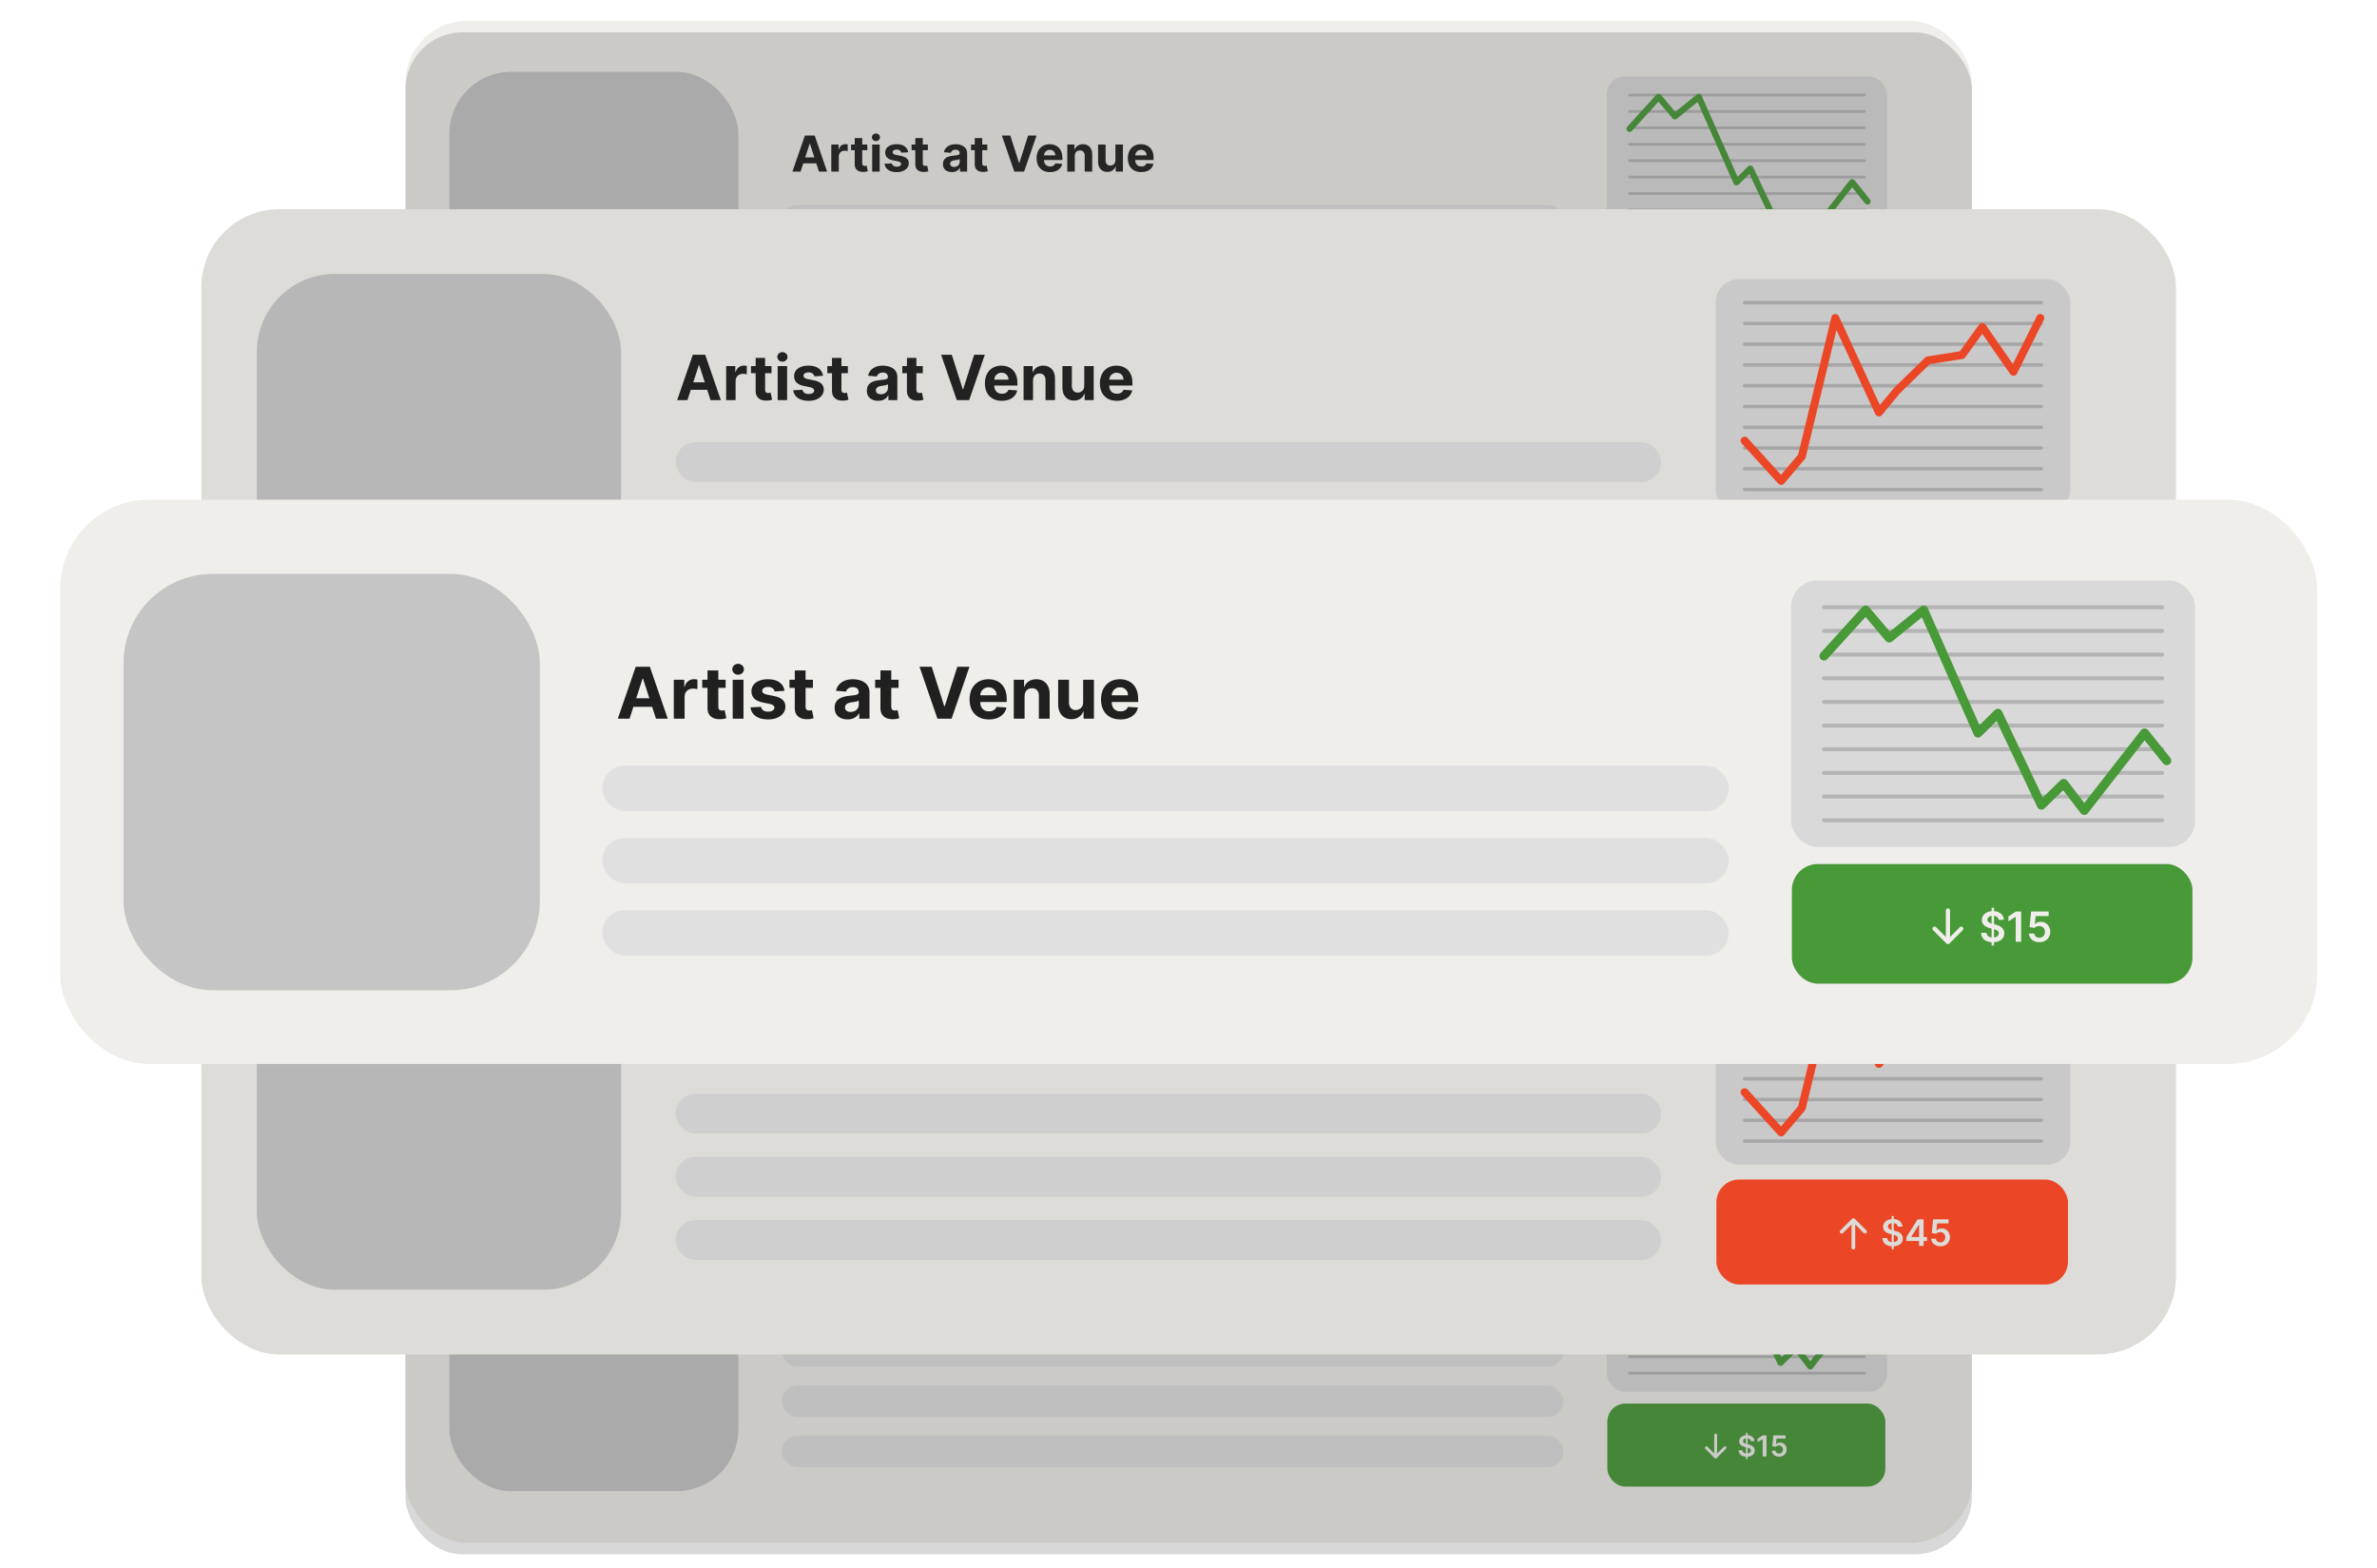 <svg width="690" height="455" viewBox="0 0 690 455" fill="none" xmlns="http://www.w3.org/2000/svg">
<g filter="url(#filter0_d_136_1263)">
<rect x="117.686" y="334.145" width="454.719" height="113.68" rx="17.974" fill="#EFEEEA"/>
<g clip-path="url(#clip0_136_1263)">
<rect x="130.447" y="348.949" width="89.87" height="89.87" rx="11.983" fill="#C5C5C5"/>
</g>
<path d="M232.401 377.908H230.032L233.642 367.451H236.491L240.096 377.908H237.727L235.108 369.841H235.026L232.401 377.908ZM232.253 373.798H237.85V375.524H232.253V373.798ZM241.314 377.908V370.065H243.423V371.434H243.505C243.648 370.947 243.888 370.579 244.225 370.331C244.562 370.079 244.95 369.953 245.389 369.953C245.498 369.953 245.615 369.96 245.741 369.973C245.867 369.987 245.978 370.006 246.073 370.03V371.96C245.971 371.929 245.83 371.902 245.65 371.878C245.469 371.854 245.304 371.842 245.154 371.842C244.834 371.842 244.548 371.912 244.296 372.052C244.048 372.188 243.85 372.378 243.704 372.623C243.561 372.869 243.49 373.151 243.49 373.471V377.908H241.314ZM251.763 370.065V371.699H247.04V370.065H251.763ZM248.112 368.186H250.287V375.498C250.287 375.699 250.318 375.856 250.379 375.968C250.44 376.077 250.526 376.154 250.635 376.198C250.747 376.242 250.876 376.264 251.023 376.264C251.125 376.264 251.227 376.256 251.329 376.239C251.431 376.218 251.509 376.203 251.564 376.193L251.906 377.811C251.797 377.845 251.644 377.885 251.446 377.929C251.249 377.977 251.009 378.005 250.726 378.016C250.202 378.036 249.743 377.966 249.348 377.806C248.956 377.646 248.652 377.398 248.434 377.061C248.216 376.724 248.109 376.298 248.112 375.784V368.186ZM253.18 377.908V370.065H255.355V377.908H253.18ZM254.273 369.054C253.949 369.054 253.672 368.947 253.44 368.733C253.212 368.515 253.098 368.254 253.098 367.951C253.098 367.652 253.212 367.395 253.44 367.18C253.672 366.962 253.949 366.853 254.273 366.853C254.596 366.853 254.872 366.962 255.1 367.18C255.331 367.395 255.447 367.652 255.447 367.951C255.447 368.254 255.331 368.515 255.1 368.733C254.872 368.947 254.596 369.054 254.273 369.054ZM263.624 372.302L261.632 372.424C261.598 372.254 261.525 372.101 261.413 371.965C261.3 371.825 261.152 371.715 260.968 371.633C260.788 371.548 260.572 371.505 260.32 371.505C259.983 371.505 259.699 371.577 259.467 371.72C259.236 371.859 259.12 372.046 259.12 372.281C259.12 372.469 259.195 372.627 259.344 372.756C259.494 372.886 259.751 372.989 260.116 373.068L261.535 373.354C262.298 373.51 262.866 373.762 263.241 374.109C263.615 374.457 263.802 374.913 263.802 375.478C263.802 375.992 263.651 376.443 263.348 376.831C263.048 377.219 262.636 377.522 262.112 377.74C261.591 377.954 260.99 378.062 260.31 378.062C259.271 378.062 258.444 377.845 257.828 377.413C257.215 376.977 256.856 376.385 256.751 375.636L258.89 375.524C258.955 375.84 259.111 376.082 259.36 376.249C259.608 376.412 259.927 376.494 260.315 376.494C260.696 376.494 261.002 376.421 261.234 376.274C261.469 376.125 261.588 375.932 261.591 375.697C261.588 375.5 261.504 375.338 261.341 375.212C261.178 375.083 260.926 374.984 260.585 374.916L259.227 374.646C258.461 374.492 257.891 374.227 257.516 373.849C257.145 373.471 256.96 372.989 256.96 372.404C256.96 371.9 257.096 371.466 257.368 371.102C257.644 370.738 258.03 370.457 258.527 370.259C259.028 370.062 259.613 369.963 260.284 369.963C261.275 369.963 262.054 370.172 262.623 370.591C263.195 371.01 263.528 371.58 263.624 372.302ZM269.344 370.065V371.699H264.621V370.065H269.344ZM265.693 368.186H267.868V375.498C267.868 375.699 267.899 375.856 267.96 375.968C268.021 376.077 268.106 376.154 268.215 376.198C268.328 376.242 268.457 376.264 268.603 376.264C268.706 376.264 268.808 376.256 268.91 376.239C269.012 376.218 269.09 376.203 269.145 376.193L269.487 377.811C269.378 377.845 269.225 377.885 269.027 377.929C268.83 377.977 268.59 378.005 268.307 378.016C267.783 378.036 267.323 377.966 266.929 377.806C266.537 377.646 266.232 377.398 266.015 377.061C265.797 376.724 265.689 376.298 265.693 375.784V368.186ZM276.325 378.057C275.825 378.057 275.379 377.97 274.988 377.796C274.596 377.619 274.286 377.359 274.058 377.015C273.833 376.668 273.721 376.235 273.721 375.718C273.721 375.282 273.801 374.916 273.961 374.62C274.121 374.324 274.339 374.086 274.615 373.905C274.89 373.725 275.204 373.589 275.554 373.497C275.908 373.405 276.279 373.34 276.667 373.303C277.124 373.255 277.491 373.211 277.77 373.17C278.05 373.126 278.252 373.061 278.378 372.976C278.504 372.891 278.567 372.765 278.567 372.598V372.567C278.567 372.244 278.465 371.994 278.261 371.817C278.06 371.64 277.774 371.551 277.403 371.551C277.011 371.551 276.7 371.638 276.468 371.812C276.237 371.982 276.084 372.196 276.009 372.455L273.997 372.292C274.099 371.815 274.3 371.403 274.599 371.056C274.899 370.705 275.285 370.436 275.759 370.249C276.235 370.058 276.787 369.963 277.413 369.963C277.849 369.963 278.266 370.014 278.664 370.116C279.066 370.218 279.421 370.377 279.731 370.591C280.044 370.806 280.291 371.081 280.472 371.418C280.652 371.752 280.742 372.152 280.742 372.618V377.908H278.679V376.821H278.618C278.492 377.066 278.324 377.282 278.113 377.469C277.901 377.653 277.648 377.798 277.352 377.903C277.056 378.005 276.713 378.057 276.325 378.057ZM276.948 376.555C277.268 376.555 277.551 376.492 277.796 376.366C278.041 376.237 278.233 376.063 278.373 375.846C278.513 375.628 278.582 375.381 278.582 375.105V374.273C278.514 374.317 278.421 374.358 278.301 374.395C278.186 374.429 278.055 374.462 277.908 374.492C277.762 374.52 277.616 374.545 277.469 374.569C277.323 374.589 277.19 374.608 277.071 374.625C276.816 374.663 276.593 374.722 276.402 374.804C276.211 374.886 276.063 374.996 275.958 375.136C275.852 375.272 275.799 375.442 275.799 375.646C275.799 375.943 275.907 376.169 276.121 376.326C276.339 376.479 276.615 376.555 276.948 376.555ZM286.602 370.065V371.699H281.878V370.065H286.602ZM282.951 368.186H285.126V375.498C285.126 375.699 285.157 375.856 285.218 375.968C285.279 376.077 285.364 376.154 285.473 376.198C285.586 376.242 285.715 376.264 285.861 376.264C285.963 376.264 286.066 376.256 286.168 376.239C286.27 376.218 286.348 376.203 286.403 376.193L286.745 377.811C286.636 377.845 286.483 377.885 286.285 377.929C286.088 377.977 285.848 378.005 285.565 378.016C285.041 378.036 284.581 377.966 284.186 377.806C283.795 377.646 283.49 377.398 283.272 377.061C283.055 376.724 282.947 376.298 282.951 375.784V368.186ZM293.277 367.451L295.804 375.396H295.901L298.434 367.451H300.885L297.28 377.908H294.431L290.821 367.451H293.277ZM304.793 378.062C303.986 378.062 303.291 377.898 302.709 377.571C302.131 377.241 301.685 376.775 301.372 376.172C301.058 375.566 300.902 374.85 300.902 374.023C300.902 373.216 301.058 372.508 301.372 371.898C301.685 371.289 302.126 370.814 302.694 370.474C303.266 370.133 303.937 369.963 304.706 369.963C305.223 369.963 305.705 370.047 306.151 370.213C306.6 370.377 306.992 370.624 307.325 370.954C307.662 371.284 307.925 371.699 308.112 372.2C308.299 372.697 308.393 373.279 308.393 373.946V374.543H301.77V373.195H306.345C306.345 372.882 306.277 372.605 306.141 372.363C306.005 372.121 305.816 371.932 305.574 371.796C305.336 371.657 305.058 371.587 304.742 371.587C304.411 371.587 304.119 371.664 303.863 371.817C303.611 371.966 303.414 372.169 303.271 372.424C303.128 372.676 303.055 372.957 303.051 373.267V374.549C303.051 374.937 303.123 375.272 303.266 375.554C303.412 375.837 303.618 376.055 303.884 376.208C304.149 376.361 304.464 376.438 304.828 376.438C305.07 376.438 305.291 376.404 305.492 376.336C305.693 376.268 305.865 376.166 306.008 376.029C306.151 375.893 306.26 375.726 306.335 375.529L308.347 375.662C308.245 376.145 308.035 376.567 307.719 376.928C307.405 377.285 307 377.565 306.503 377.765C306.01 377.963 305.439 378.062 304.793 378.062ZM311.987 373.374V377.908H309.812V370.065H311.885V371.449H311.977C312.151 370.993 312.442 370.632 312.85 370.367C313.259 370.098 313.754 369.963 314.336 369.963C314.881 369.963 315.356 370.082 315.761 370.321C316.166 370.559 316.481 370.899 316.706 371.342C316.93 371.781 317.043 372.305 317.043 372.915V377.908H314.867V373.303C314.871 372.823 314.748 372.448 314.5 372.179C314.251 371.907 313.909 371.771 313.473 371.771C313.181 371.771 312.922 371.834 312.697 371.96C312.476 372.086 312.302 372.269 312.176 372.511C312.054 372.749 311.991 373.037 311.987 373.374ZM323.787 374.569V370.065H325.962V377.908H323.873V376.484H323.792C323.615 376.943 323.32 377.313 322.908 377.592C322.5 377.871 322.001 378.011 321.412 378.011C320.888 378.011 320.427 377.891 320.028 377.653C319.63 377.415 319.319 377.076 319.094 376.637C318.873 376.198 318.76 375.672 318.757 375.059V370.065H320.932V374.671C320.936 375.134 321.06 375.5 321.305 375.769C321.55 376.038 321.879 376.172 322.291 376.172C322.553 376.172 322.798 376.113 323.026 375.994C323.254 375.871 323.438 375.691 323.577 375.452C323.72 375.214 323.79 374.92 323.787 374.569ZM331.276 378.062C330.469 378.062 329.775 377.898 329.193 377.571C328.614 377.241 328.168 376.775 327.855 376.172C327.542 375.566 327.385 374.85 327.385 374.023C327.385 373.216 327.542 372.508 327.855 371.898C328.168 371.289 328.609 370.814 329.178 370.474C329.749 370.133 330.42 369.963 331.189 369.963C331.707 369.963 332.189 370.047 332.635 370.213C333.084 370.377 333.475 370.624 333.809 370.954C334.146 371.284 334.408 371.699 334.595 372.2C334.783 372.697 334.876 373.279 334.876 373.946V374.543H328.253V373.195H332.829C332.829 372.882 332.76 372.605 332.624 372.363C332.488 372.121 332.299 371.932 332.058 371.796C331.819 371.657 331.542 371.587 331.225 371.587C330.895 371.587 330.602 371.664 330.347 371.817C330.095 371.966 329.898 372.169 329.755 372.424C329.612 372.676 329.538 372.957 329.535 373.267V374.549C329.535 374.937 329.607 375.272 329.749 375.554C329.896 375.837 330.102 376.055 330.367 376.208C330.633 376.361 330.948 376.438 331.312 376.438C331.554 376.438 331.775 376.404 331.976 376.336C332.177 376.268 332.349 376.166 332.492 376.029C332.635 375.893 332.743 375.726 332.818 375.529L334.83 375.662C334.728 376.145 334.519 376.567 334.202 376.928C333.889 377.285 333.484 377.565 332.987 377.765C332.493 377.963 331.923 378.062 331.276 378.062Z" fill="#202020"/>
<rect x="226.907" y="387.577" width="226.946" height="9.169" rx="4.585" fill="#E0E0E0"/>
<rect x="226.907" y="402.138" width="226.946" height="9.169" rx="4.585" fill="#E0E0E0"/>
<rect x="226.907" y="416.7" width="226.946" height="9.169" rx="4.585" fill="#E0E0E0"/>
<rect x="466.436" y="350.275" width="81.355" height="53.695" rx="5.24" fill="#D9D9D9"/>
<path d="M473.049 355.673H541.176" stroke="#B4B4B4" stroke-width="0.794" stroke-linecap="round"/>
<path d="M473.049 360.439H541.176" stroke="#B4B4B4" stroke-width="0.794" stroke-linecap="round"/>
<path d="M473.049 365.206H541.176" stroke="#B4B4B4" stroke-width="0.794" stroke-linecap="round"/>
<path d="M473.049 369.972H541.176" stroke="#B4B4B4" stroke-width="0.794" stroke-linecap="round"/>
<path d="M473.049 374.739H541.176" stroke="#B4B4B4" stroke-width="0.794" stroke-linecap="round"/>
<path d="M473.049 379.506H541.176" stroke="#B4B4B4" stroke-width="0.794" stroke-linecap="round"/>
<path d="M473.049 384.273H541.176" stroke="#B4B4B4" stroke-width="0.794" stroke-linecap="round"/>
<path d="M473.049 389.039H541.176" stroke="#B4B4B4" stroke-width="0.794" stroke-linecap="round"/>
<path d="M473.049 393.806H541.176" stroke="#B4B4B4" stroke-width="0.794" stroke-linecap="round"/>
<path d="M473.049 398.573H541.176" stroke="#B4B4B4" stroke-width="0.794" stroke-linecap="round"/>
<path d="M473.049 365.487L481.445 356.243L486.19 361.856L493.125 356.243L504.076 381.005L508.091 377.043L516.851 395.532L521.335 391.167L525.487 396.592L537.637 381.005L542.097 386.576" stroke="#489938" stroke-width="1.827" stroke-linecap="round" stroke-linejoin="round"/>
<rect x="466.579" y="407.396" width="80.704" height="24.106" rx="5.24" fill="#489938"/>
<g clip-path="url(#clip1_136_1263)">
<path d="M497.599 416.555C497.599 416.322 497.788 416.133 498.021 416.133C498.255 416.133 498.444 416.322 498.444 416.555H497.599ZM498.32 423.21C498.155 423.375 497.888 423.375 497.723 423.21L495.035 420.522C494.87 420.357 494.87 420.089 495.035 419.924C495.199 419.76 495.467 419.76 495.632 419.924L498.021 422.314L500.411 419.924C500.576 419.76 500.843 419.76 501.008 419.924C501.173 420.089 501.173 420.357 501.008 420.522L498.32 423.21ZM498.021 416.555H498.444V422.911H498.021H497.599V416.555H498.021Z" fill="#EFEEEA"/>
</g>
<path d="M506.818 423.495V415.873H507.306V423.495H506.818ZM508.226 418.311C508.198 418.051 508.081 417.849 507.875 417.704C507.67 417.559 507.404 417.487 507.077 417.487C506.846 417.487 506.649 417.521 506.484 417.591C506.319 417.66 506.193 417.755 506.106 417.874C506.019 417.993 505.974 418.129 505.972 418.282C505.972 418.409 506.001 418.519 506.058 418.612C506.118 418.706 506.198 418.785 506.3 418.85C506.401 418.914 506.513 418.968 506.636 419.011C506.759 419.055 506.883 419.092 507.008 419.121L507.58 419.264C507.81 419.318 508.031 419.39 508.244 419.482C508.458 419.573 508.65 419.688 508.819 419.827C508.989 419.966 509.124 420.134 509.224 420.33C509.323 420.527 509.372 420.757 509.372 421.021C509.372 421.378 509.281 421.693 509.098 421.965C508.916 422.235 508.652 422.446 508.306 422.599C507.963 422.75 507.547 422.825 507.059 422.825C506.584 422.825 506.173 422.752 505.823 422.605C505.476 422.458 505.204 422.244 505.007 421.962C504.813 421.68 504.708 421.337 504.692 420.932H505.778C505.794 421.144 505.86 421.321 505.975 421.462C506.09 421.603 506.24 421.708 506.425 421.777C506.611 421.847 506.82 421.882 507.05 421.882C507.29 421.882 507.501 421.846 507.681 421.774C507.864 421.701 508.007 421.6 508.11 421.471C508.213 421.34 508.266 421.187 508.268 421.012C508.266 420.853 508.219 420.722 508.128 420.619C508.036 420.514 507.908 420.427 507.744 420.357C507.581 420.286 507.39 420.222 507.172 420.167L506.478 419.988C505.976 419.859 505.579 419.663 505.287 419.401C504.997 419.137 504.852 418.787 504.852 418.35C504.852 417.991 504.95 417.676 505.144 417.406C505.341 417.136 505.608 416.927 505.945 416.778C506.283 416.627 506.665 416.552 507.092 416.552C507.524 416.552 507.903 416.627 508.229 416.778C508.557 416.927 508.814 417.134 509 417.4C509.187 417.664 509.283 417.968 509.289 418.311H508.226ZM512.778 416.635V422.733H511.673V417.71H511.638L510.211 418.621V417.609L511.727 416.635H512.778ZM516.446 422.817C516.049 422.817 515.694 422.742 515.38 422.593C515.067 422.442 514.818 422.236 514.633 421.974C514.45 421.712 514.353 421.412 514.341 421.075H515.413C515.433 421.325 515.541 421.529 515.738 421.688C515.934 421.845 516.17 421.923 516.446 421.923C516.663 421.923 516.855 421.874 517.024 421.774C517.193 421.675 517.326 421.537 517.423 421.361C517.52 421.184 517.568 420.982 517.566 420.756C517.568 420.526 517.519 420.321 517.42 420.143C517.321 419.964 517.185 419.824 517.012 419.723C516.839 419.62 516.641 419.568 516.417 419.568C516.234 419.566 516.054 419.6 515.878 419.669C515.701 419.739 515.561 419.83 515.458 419.943L514.46 419.779L514.779 416.635H518.316V417.558H515.693L515.517 419.175H515.553C515.666 419.042 515.826 418.932 516.032 418.844C516.239 418.755 516.465 418.71 516.711 418.71C517.081 418.71 517.41 418.798 517.7 418.973C517.99 419.145 518.218 419.383 518.385 419.687C518.551 419.991 518.635 420.338 518.635 420.729C518.635 421.132 518.542 421.492 518.355 421.807C518.17 422.121 517.913 422.368 517.584 422.549C517.256 422.727 516.877 422.817 516.446 422.817Z" fill="#EFEEEA"/>
</g>
<g opacity="0.2" filter="url(#filter1_d_136_1263)">
<rect x="117.686" y="334.147" width="454.717" height="113.677" rx="16.643" fill="#3A3A3A"/>
</g>
<g filter="url(#filter2_d_136_1263)">
<rect x="117.686" y="6.039" width="454.719" height="113.68" rx="17.974" fill="#EFEEEA"/>
<g clip-path="url(#clip2_136_1263)">
<rect x="130.447" y="20.843" width="89.87" height="89.87" rx="11.983" fill="#C5C5C5"/>
</g>
<path d="M232.401 49.802H230.032L233.642 39.344H236.491L240.096 49.802H237.727L235.108 41.734H235.026L232.401 49.802ZM232.253 45.692H237.85V47.417H232.253V45.692ZM241.314 49.802V41.959H243.423V43.327H243.505C243.648 42.841 243.888 42.473 244.225 42.224C244.562 41.972 244.95 41.847 245.389 41.847C245.498 41.847 245.615 41.853 245.741 41.867C245.867 41.881 245.978 41.899 246.073 41.923V43.853C245.971 43.823 245.83 43.795 245.65 43.772C245.469 43.748 245.304 43.736 245.154 43.736C244.834 43.736 244.548 43.806 244.296 43.945C244.048 44.081 243.85 44.272 243.704 44.517C243.561 44.762 243.49 45.045 243.49 45.365V49.802H241.314ZM251.763 41.959V43.593H247.04V41.959H251.763ZM248.112 40.08H250.287V47.392C250.287 47.593 250.318 47.749 250.379 47.862C250.44 47.971 250.526 48.047 250.635 48.092C250.747 48.136 250.876 48.158 251.023 48.158C251.125 48.158 251.227 48.149 251.329 48.132C251.431 48.112 251.509 48.097 251.564 48.086L251.906 49.705C251.797 49.739 251.644 49.778 251.446 49.822C251.249 49.87 251.009 49.899 250.726 49.909C250.202 49.93 249.743 49.86 249.348 49.7C248.956 49.54 248.652 49.291 248.434 48.955C248.216 48.617 248.109 48.192 248.112 47.678V40.08ZM253.18 49.802V41.959H255.355V49.802H253.18ZM254.273 40.948C253.949 40.948 253.672 40.841 253.44 40.626C253.212 40.408 253.098 40.148 253.098 39.845C253.098 39.545 253.212 39.288 253.44 39.074C253.672 38.856 253.949 38.747 254.273 38.747C254.596 38.747 254.872 38.856 255.1 39.074C255.331 39.288 255.447 39.545 255.447 39.845C255.447 40.148 255.331 40.408 255.1 40.626C254.872 40.841 254.596 40.948 254.273 40.948ZM263.624 44.196L261.632 44.318C261.598 44.148 261.525 43.995 261.413 43.858C261.3 43.719 261.152 43.608 260.968 43.526C260.788 43.441 260.572 43.399 260.32 43.399C259.983 43.399 259.699 43.47 259.467 43.613C259.236 43.753 259.12 43.94 259.12 44.175C259.12 44.362 259.195 44.521 259.344 44.65C259.494 44.779 259.751 44.883 260.116 44.961L261.535 45.247C262.298 45.404 262.866 45.656 263.241 46.003C263.615 46.35 263.802 46.806 263.802 47.371C263.802 47.886 263.651 48.337 263.348 48.725C263.048 49.113 262.636 49.416 262.112 49.634C261.591 49.848 260.99 49.955 260.31 49.955C259.271 49.955 258.444 49.739 257.828 49.307C257.215 48.871 256.856 48.279 256.751 47.53L258.89 47.417C258.955 47.734 259.111 47.976 259.36 48.143C259.608 48.306 259.927 48.388 260.315 48.388C260.696 48.388 261.002 48.315 261.234 48.168C261.469 48.018 261.588 47.826 261.591 47.591C261.588 47.394 261.504 47.232 261.341 47.106C261.178 46.977 260.926 46.878 260.585 46.81L259.227 46.539C258.461 46.386 257.891 46.12 257.516 45.743C257.145 45.365 256.96 44.883 256.96 44.298C256.96 43.794 257.096 43.36 257.368 42.995C257.644 42.631 258.03 42.35 258.527 42.153C259.028 41.956 259.613 41.857 260.284 41.857C261.275 41.857 262.054 42.066 262.623 42.485C263.195 42.904 263.528 43.474 263.624 44.196ZM269.344 41.959V43.593H264.621V41.959H269.344ZM265.693 40.08H267.868V47.392C267.868 47.593 267.899 47.749 267.96 47.862C268.021 47.971 268.106 48.047 268.215 48.092C268.328 48.136 268.457 48.158 268.603 48.158C268.706 48.158 268.808 48.149 268.91 48.132C269.012 48.112 269.09 48.097 269.145 48.086L269.487 49.705C269.378 49.739 269.225 49.778 269.027 49.822C268.83 49.87 268.59 49.899 268.307 49.909C267.783 49.93 267.323 49.86 266.929 49.7C266.537 49.54 266.232 49.291 266.015 48.955C265.797 48.617 265.689 48.192 265.693 47.678V40.08ZM276.325 49.95C275.825 49.95 275.379 49.863 274.988 49.69C274.596 49.513 274.286 49.252 274.058 48.908C273.833 48.561 273.721 48.129 273.721 47.611C273.721 47.176 273.801 46.81 273.961 46.514C274.121 46.218 274.339 45.979 274.615 45.799C274.89 45.618 275.204 45.482 275.554 45.39C275.908 45.298 276.279 45.234 276.667 45.196C277.124 45.149 277.491 45.104 277.77 45.063C278.05 45.019 278.252 44.955 278.378 44.87C278.504 44.784 278.567 44.658 278.567 44.492V44.461C278.567 44.138 278.465 43.887 278.261 43.71C278.06 43.533 277.774 43.445 277.403 43.445C277.011 43.445 276.7 43.532 276.468 43.705C276.237 43.876 276.084 44.09 276.009 44.349L273.997 44.185C274.099 43.709 274.3 43.297 274.599 42.95C274.899 42.599 275.285 42.33 275.759 42.143C276.235 41.952 276.787 41.857 277.413 41.857C277.849 41.857 278.266 41.908 278.664 42.01C279.066 42.112 279.421 42.27 279.731 42.485C280.044 42.699 280.291 42.975 280.472 43.312C280.652 43.646 280.742 44.046 280.742 44.512V49.802H278.679V48.715H278.618C278.492 48.96 278.324 49.176 278.113 49.363C277.901 49.547 277.648 49.691 277.352 49.797C277.056 49.899 276.713 49.95 276.325 49.95ZM276.948 48.449C277.268 48.449 277.551 48.386 277.796 48.26C278.041 48.131 278.233 47.957 278.373 47.739C278.513 47.521 278.582 47.275 278.582 46.999V46.166C278.514 46.211 278.421 46.252 278.301 46.289C278.186 46.323 278.055 46.355 277.908 46.386C277.762 46.413 277.616 46.439 277.469 46.463C277.323 46.483 277.19 46.502 277.071 46.519C276.816 46.556 276.593 46.616 276.402 46.697C276.211 46.779 276.063 46.89 275.958 47.029C275.852 47.166 275.799 47.336 275.799 47.54C275.799 47.836 275.907 48.063 276.121 48.219C276.339 48.372 276.615 48.449 276.948 48.449ZM286.602 41.959V43.593H281.878V41.959H286.602ZM282.951 40.08H285.126V47.392C285.126 47.593 285.157 47.749 285.218 47.862C285.279 47.971 285.364 48.047 285.473 48.092C285.586 48.136 285.715 48.158 285.861 48.158C285.963 48.158 286.066 48.149 286.168 48.132C286.27 48.112 286.348 48.097 286.403 48.086L286.745 49.705C286.636 49.739 286.483 49.778 286.285 49.822C286.088 49.87 285.848 49.899 285.565 49.909C285.041 49.93 284.581 49.86 284.186 49.7C283.795 49.54 283.49 49.291 283.272 48.955C283.055 48.617 282.947 48.192 282.951 47.678V40.08ZM293.277 39.344L295.804 47.29H295.901L298.434 39.344H300.885L297.28 49.802H294.431L290.821 39.344H293.277ZM304.793 49.955C303.986 49.955 303.291 49.792 302.709 49.465C302.131 49.135 301.685 48.669 301.372 48.066C301.058 47.46 300.902 46.743 300.902 45.916C300.902 45.109 301.058 44.401 301.372 43.792C301.685 43.183 302.126 42.708 302.694 42.367C303.266 42.027 303.937 41.857 304.706 41.857C305.223 41.857 305.705 41.94 306.151 42.107C306.6 42.27 306.992 42.517 307.325 42.847C307.662 43.178 307.925 43.593 308.112 44.093C308.299 44.59 308.393 45.172 308.393 45.84V46.437H301.77V45.089H306.345C306.345 44.776 306.277 44.498 306.141 44.257C306.005 44.015 305.816 43.826 305.574 43.69C305.336 43.55 305.058 43.481 304.742 43.481C304.411 43.481 304.119 43.557 303.863 43.71C303.611 43.86 303.414 44.063 303.271 44.318C303.128 44.57 303.055 44.851 303.051 45.16V46.442C303.051 46.83 303.123 47.166 303.266 47.448C303.412 47.731 303.618 47.949 303.884 48.102C304.149 48.255 304.464 48.331 304.828 48.331C305.07 48.331 305.291 48.297 305.492 48.229C305.693 48.161 305.865 48.059 306.008 47.923C306.151 47.787 306.26 47.62 306.335 47.423L308.347 47.555C308.245 48.039 308.035 48.461 307.719 48.822C307.405 49.179 307 49.458 306.503 49.659C306.01 49.857 305.439 49.955 304.793 49.955ZM311.987 45.268V49.802H309.812V41.959H311.885V43.343H311.977C312.151 42.887 312.442 42.526 312.85 42.26C313.259 41.991 313.754 41.857 314.336 41.857C314.881 41.857 315.356 41.976 315.761 42.214C316.166 42.453 316.481 42.793 316.706 43.236C316.93 43.675 317.043 44.199 317.043 44.808V49.802H314.867V45.196C314.871 44.716 314.748 44.342 314.5 44.073C314.251 43.801 313.909 43.664 313.473 43.664C313.181 43.664 312.922 43.727 312.697 43.853C312.476 43.979 312.302 44.163 312.176 44.405C312.054 44.643 311.991 44.931 311.987 45.268ZM323.787 46.463V41.959H325.962V49.802H323.873V48.377H323.792C323.615 48.837 323.32 49.206 322.908 49.486C322.5 49.765 322.001 49.904 321.412 49.904C320.888 49.904 320.427 49.785 320.028 49.547C319.63 49.309 319.319 48.97 319.094 48.531C318.873 48.092 318.76 47.566 318.757 46.953V41.959H320.932V46.565C320.936 47.028 321.06 47.394 321.305 47.663C321.55 47.931 321.879 48.066 322.291 48.066C322.553 48.066 322.798 48.006 323.026 47.887C323.254 47.765 323.438 47.584 323.577 47.346C323.72 47.108 323.79 46.813 323.787 46.463ZM331.276 49.955C330.469 49.955 329.775 49.792 329.193 49.465C328.614 49.135 328.168 48.669 327.855 48.066C327.542 47.46 327.385 46.743 327.385 45.916C327.385 45.109 327.542 44.401 327.855 43.792C328.168 43.183 328.609 42.708 329.178 42.367C329.749 42.027 330.42 41.857 331.189 41.857C331.707 41.857 332.189 41.94 332.635 42.107C333.084 42.27 333.475 42.517 333.809 42.847C334.146 43.178 334.408 43.593 334.595 44.093C334.783 44.59 334.876 45.172 334.876 45.84V46.437H328.253V45.089H332.829C332.829 44.776 332.76 44.498 332.624 44.257C332.488 44.015 332.299 43.826 332.058 43.69C331.819 43.55 331.542 43.481 331.225 43.481C330.895 43.481 330.602 43.557 330.347 43.71C330.095 43.86 329.898 44.063 329.755 44.318C329.612 44.57 329.538 44.851 329.535 45.16V46.442C329.535 46.83 329.607 47.166 329.749 47.448C329.896 47.731 330.102 47.949 330.367 48.102C330.633 48.255 330.948 48.331 331.312 48.331C331.554 48.331 331.775 48.297 331.976 48.229C332.177 48.161 332.349 48.059 332.492 47.923C332.635 47.787 332.743 47.62 332.818 47.423L334.83 47.555C334.728 48.039 334.519 48.461 334.202 48.822C333.889 49.179 333.484 49.458 332.987 49.659C332.493 49.857 331.923 49.955 331.276 49.955Z" fill="#202020"/>
<rect x="226.907" y="59.471" width="226.946" height="9.169" rx="4.585" fill="#E0E0E0"/>
<rect x="226.907" y="74.032" width="226.946" height="9.169" rx="4.585" fill="#E0E0E0"/>
<rect x="226.907" y="88.594" width="226.946" height="9.169" rx="4.585" fill="#E0E0E0"/>
<rect x="466.436" y="22.169" width="81.355" height="53.695" rx="5.24" fill="#D9D9D9"/>
<path d="M473.049 27.566H541.176" stroke="#B4B4B4" stroke-width="0.794" stroke-linecap="round"/>
<path d="M473.049 32.333H541.176" stroke="#B4B4B4" stroke-width="0.794" stroke-linecap="round"/>
<path d="M473.049 37.1H541.176" stroke="#B4B4B4" stroke-width="0.794" stroke-linecap="round"/>
<path d="M473.049 41.867H541.176" stroke="#B4B4B4" stroke-width="0.794" stroke-linecap="round"/>
<path d="M473.049 46.633H541.176" stroke="#B4B4B4" stroke-width="0.794" stroke-linecap="round"/>
<path d="M473.049 51.4H541.176" stroke="#B4B4B4" stroke-width="0.794" stroke-linecap="round"/>
<path d="M473.049 56.166H541.176" stroke="#B4B4B4" stroke-width="0.794" stroke-linecap="round"/>
<path d="M473.049 60.933H541.176" stroke="#B4B4B4" stroke-width="0.794" stroke-linecap="round"/>
<path d="M473.049 65.7H541.176" stroke="#B4B4B4" stroke-width="0.794" stroke-linecap="round"/>
<path d="M473.049 70.466H541.176" stroke="#B4B4B4" stroke-width="0.794" stroke-linecap="round"/>
<path d="M473.049 37.381L481.445 28.137L486.19 33.75L493.125 28.137L504.076 52.899L508.091 48.937L516.851 67.426L521.335 63.06L525.487 68.486L537.637 52.899L542.097 58.47" stroke="#489938" stroke-width="1.827" stroke-linecap="round" stroke-linejoin="round"/>
<rect x="466.579" y="79.29" width="80.704" height="24.106" rx="5.24" fill="#489938"/>
<g clip-path="url(#clip3_136_1263)">
<path d="M497.599 88.449C497.599 88.216 497.788 88.027 498.021 88.027C498.255 88.027 498.444 88.216 498.444 88.449H497.599ZM498.32 95.104C498.155 95.269 497.888 95.269 497.723 95.104L495.035 92.416C494.87 92.251 494.87 91.983 495.035 91.818C495.199 91.653 495.467 91.653 495.632 91.818L498.021 94.208L500.411 91.818C500.576 91.653 500.843 91.653 501.008 91.818C501.173 91.983 501.173 92.251 501.008 92.416L498.32 95.104ZM498.021 88.449H498.444V94.805H498.021H497.599V88.449H498.021Z" fill="#EFEEEA"/>
</g>
<path d="M506.818 95.389V87.767H507.306V95.389H506.818ZM508.226 90.205C508.198 89.945 508.081 89.743 507.875 89.598C507.67 89.453 507.404 89.38 507.077 89.38C506.846 89.38 506.649 89.415 506.484 89.485C506.319 89.554 506.193 89.648 506.106 89.768C506.019 89.887 505.974 90.023 505.972 90.175C505.972 90.303 506.001 90.413 506.058 90.506C506.118 90.599 506.198 90.679 506.3 90.744C506.401 90.808 506.513 90.861 506.636 90.905C506.759 90.949 506.883 90.985 507.008 91.015L507.58 91.158C507.81 91.212 508.031 91.284 508.244 91.376C508.458 91.467 508.65 91.582 508.819 91.721C508.989 91.86 509.124 92.028 509.224 92.224C509.323 92.421 509.372 92.651 509.372 92.915C509.372 93.272 509.281 93.587 509.098 93.859C508.916 94.129 508.652 94.34 508.306 94.493C507.963 94.644 507.547 94.719 507.059 94.719C506.584 94.719 506.173 94.646 505.823 94.499C505.476 94.352 505.204 94.138 505.007 93.856C504.813 93.574 504.708 93.231 504.692 92.826H505.778C505.794 93.038 505.86 93.215 505.975 93.356C506.09 93.496 506.24 93.602 506.425 93.671C506.611 93.741 506.82 93.775 507.05 93.775C507.29 93.775 507.501 93.74 507.681 93.668C507.864 93.595 508.007 93.493 508.11 93.365C508.213 93.234 508.266 93.081 508.268 92.906C508.266 92.747 508.219 92.616 508.128 92.513C508.036 92.408 507.908 92.32 507.744 92.251C507.581 92.179 507.39 92.116 507.172 92.06L506.478 91.882C505.976 91.753 505.579 91.557 505.287 91.295C504.997 91.031 504.852 90.681 504.852 90.244C504.852 89.885 504.95 89.57 505.144 89.3C505.341 89.03 505.608 88.821 505.945 88.672C506.283 88.521 506.665 88.445 507.092 88.445C507.524 88.445 507.903 88.521 508.229 88.672C508.557 88.821 508.814 89.028 509 89.294C509.187 89.558 509.283 89.862 509.289 90.205H508.226ZM512.778 88.529V94.627H511.673V89.604H511.638L510.211 90.515V89.503L511.727 88.529H512.778ZM516.446 94.71C516.049 94.71 515.694 94.636 515.38 94.487C515.067 94.336 514.818 94.13 514.633 93.868C514.45 93.606 514.353 93.306 514.341 92.969H515.413C515.433 93.219 515.541 93.423 515.738 93.582C515.934 93.739 516.17 93.817 516.446 93.817C516.663 93.817 516.855 93.767 517.024 93.668C517.193 93.569 517.326 93.431 517.423 93.254C517.52 93.078 517.568 92.876 517.566 92.65C517.568 92.42 517.519 92.215 517.42 92.037C517.321 91.858 517.185 91.718 517.012 91.617C516.839 91.513 516.641 91.462 516.417 91.462C516.234 91.46 516.054 91.494 515.878 91.563C515.701 91.632 515.561 91.724 515.458 91.837L514.46 91.673L514.779 88.529H518.316V89.452H515.693L515.517 91.069H515.553C515.666 90.936 515.826 90.826 516.032 90.738C516.239 90.649 516.465 90.604 516.711 90.604C517.081 90.604 517.41 90.692 517.7 90.866C517.99 91.039 518.218 91.277 518.385 91.581C518.551 91.885 518.635 92.232 518.635 92.623C518.635 93.026 518.542 93.385 518.355 93.701C518.17 94.015 517.913 94.262 517.584 94.442C517.256 94.621 516.877 94.71 516.446 94.71Z" fill="#EFEEEA"/>
</g>
<g opacity="0.2" filter="url(#filter3_d_136_1263)">
<rect x="117.687" y="6.041" width="454.717" height="113.677" rx="16.643" fill="#3A3A3A"/>
</g>
<g filter="url(#filter4_d_136_1263)">
<rect x="58.462" y="60.733" width="573.166" height="143.292" rx="22.656" fill="#EFEEEA"/>
<g clip-path="url(#clip4_136_1263)">
<rect x="74.547" y="79.514" width="113.28" height="113.28" rx="15.104" fill="#C5C5C5"/>
</g>
<path d="M199.552 116.145H196.566L201.116 102.963H204.707L209.252 116.145H206.265L202.963 105.975H202.86L199.552 116.145ZM199.365 110.963H206.42V113.139H199.365V110.963ZM210.787 116.145V106.258H213.445V107.983H213.548C213.728 107.37 214.031 106.906 214.455 106.593C214.88 106.275 215.369 106.117 215.923 106.117C216.06 106.117 216.208 106.125 216.367 106.142C216.526 106.16 216.665 106.183 216.785 106.213V108.646C216.657 108.608 216.479 108.573 216.251 108.543C216.024 108.513 215.816 108.498 215.627 108.498C215.223 108.498 214.863 108.586 214.545 108.762C214.232 108.934 213.983 109.174 213.799 109.483C213.619 109.792 213.529 110.148 213.529 110.551V116.145H210.787ZM223.957 106.258V108.318H218.003V106.258H223.957ZM219.355 103.89H222.097V113.107C222.097 113.36 222.136 113.557 222.213 113.699C222.29 113.836 222.397 113.933 222.535 113.988C222.676 114.044 222.839 114.072 223.024 114.072C223.152 114.072 223.281 114.061 223.41 114.04C223.539 114.014 223.637 113.995 223.706 113.982L224.137 116.022C224 116.065 223.807 116.114 223.558 116.17C223.309 116.23 223.007 116.267 222.65 116.28C221.99 116.305 221.41 116.217 220.913 116.016C220.419 115.814 220.035 115.501 219.761 115.076C219.486 114.651 219.351 114.115 219.355 113.467V103.89ZM225.743 116.145V106.258H228.485V116.145H225.743ZM227.12 104.984C226.713 104.984 226.363 104.849 226.071 104.578C225.784 104.304 225.64 103.976 225.64 103.594C225.64 103.216 225.784 102.892 226.071 102.622C226.363 102.347 226.713 102.21 227.12 102.21C227.528 102.21 227.876 102.347 228.163 102.622C228.455 102.892 228.601 103.216 228.601 103.594C228.601 103.976 228.455 104.304 228.163 104.578C227.876 104.849 227.528 104.984 227.12 104.984ZM238.907 109.077L236.397 109.232C236.354 109.017 236.262 108.824 236.12 108.653C235.978 108.477 235.792 108.337 235.56 108.234C235.333 108.127 235.06 108.073 234.743 108.073C234.318 108.073 233.96 108.163 233.668 108.344C233.376 108.52 233.23 108.756 233.23 109.052C233.23 109.288 233.325 109.487 233.513 109.65C233.702 109.813 234.026 109.944 234.485 110.043L236.275 110.403C237.236 110.601 237.952 110.918 238.424 111.356C238.896 111.794 239.132 112.369 239.132 113.081C239.132 113.729 238.941 114.297 238.559 114.786C238.182 115.276 237.663 115.658 237.002 115.932C236.345 116.202 235.588 116.338 234.73 116.338C233.421 116.338 232.378 116.065 231.602 115.52C230.829 114.971 230.377 114.224 230.244 113.28L232.941 113.139C233.022 113.538 233.219 113.842 233.533 114.053C233.846 114.259 234.247 114.362 234.736 114.362C235.217 114.362 235.603 114.269 235.895 114.085C236.191 113.896 236.341 113.654 236.345 113.358C236.341 113.109 236.236 112.905 236.03 112.746C235.824 112.583 235.507 112.459 235.077 112.373L233.365 112.032C232.4 111.839 231.681 111.504 231.209 111.028C230.741 110.551 230.508 109.944 230.508 109.206C230.508 108.571 230.679 108.024 231.023 107.565C231.37 107.106 231.857 106.752 232.484 106.503C233.114 106.254 233.852 106.13 234.698 106.13C235.946 106.13 236.929 106.393 237.646 106.921C238.366 107.449 238.787 108.168 238.907 109.077ZM246.117 106.258V108.318H240.164V106.258H246.117ZM241.515 103.89H244.257V113.107C244.257 113.36 244.296 113.557 244.373 113.699C244.45 113.836 244.558 113.933 244.695 113.988C244.837 114.044 245 114.072 245.184 114.072C245.313 114.072 245.442 114.061 245.57 114.04C245.699 114.014 245.798 113.995 245.866 113.982L246.298 116.022C246.16 116.065 245.967 116.114 245.718 116.17C245.469 116.23 245.167 116.267 244.811 116.28C244.15 116.305 243.571 116.217 243.073 116.016C242.58 115.814 242.195 115.501 241.921 115.076C241.646 114.651 241.511 114.115 241.515 113.467V103.89ZM254.917 116.331C254.287 116.331 253.725 116.222 253.231 116.003C252.738 115.78 252.347 115.452 252.06 115.018C251.777 114.58 251.635 114.036 251.635 113.383C251.635 112.834 251.736 112.373 251.937 112C252.139 111.626 252.414 111.326 252.761 111.098C253.109 110.871 253.504 110.699 253.946 110.584C254.392 110.468 254.86 110.386 255.349 110.339C255.924 110.279 256.387 110.223 256.739 110.172C257.091 110.116 257.346 110.034 257.505 109.927C257.664 109.82 257.743 109.661 257.743 109.451V109.412C257.743 109.004 257.614 108.689 257.357 108.466C257.104 108.243 256.743 108.131 256.276 108.131C255.782 108.131 255.389 108.241 255.098 108.46C254.806 108.674 254.613 108.944 254.518 109.271L251.982 109.065C252.111 108.464 252.364 107.945 252.742 107.507C253.12 107.065 253.607 106.726 254.203 106.49C254.804 106.25 255.499 106.13 256.288 106.13C256.838 106.13 257.363 106.194 257.865 106.323C258.372 106.451 258.82 106.651 259.21 106.921C259.605 107.192 259.916 107.539 260.144 107.964C260.371 108.384 260.485 108.889 260.485 109.476V116.145H257.885V114.774H257.807C257.649 115.083 257.436 115.355 257.17 115.591C256.904 115.823 256.584 116.005 256.211 116.138C255.838 116.267 255.407 116.331 254.917 116.331ZM255.703 114.439C256.106 114.439 256.462 114.36 256.771 114.201C257.08 114.038 257.323 113.819 257.498 113.544C257.674 113.27 257.762 112.959 257.762 112.611V111.562C257.677 111.618 257.559 111.669 257.408 111.716C257.262 111.759 257.097 111.8 256.913 111.839C256.728 111.873 256.544 111.905 256.359 111.935C256.175 111.961 256.007 111.985 255.857 112.006C255.535 112.053 255.254 112.128 255.014 112.231C254.774 112.334 254.587 112.474 254.454 112.65C254.321 112.821 254.255 113.036 254.255 113.293C254.255 113.667 254.39 113.952 254.66 114.149C254.935 114.342 255.282 114.439 255.703 114.439ZM267.871 106.258V108.318H261.917V106.258H267.871ZM263.269 103.89H266.011V113.107C266.011 113.36 266.049 113.557 266.126 113.699C266.204 113.836 266.311 113.933 266.448 113.988C266.59 114.044 266.753 114.072 266.937 114.072C267.066 114.072 267.195 114.061 267.324 114.04C267.452 114.014 267.551 113.995 267.62 113.982L268.051 116.022C267.914 116.065 267.72 116.114 267.472 116.17C267.223 116.23 266.92 116.267 266.564 116.28C265.903 116.305 265.324 116.217 264.826 116.016C264.333 115.814 263.949 115.501 263.674 115.076C263.399 114.651 263.264 114.115 263.269 113.467V103.89ZM276.285 102.963L279.471 112.978H279.593L282.785 102.963H285.875L281.331 116.145H277.739L273.189 102.963H276.285ZM290.8 116.338C289.783 116.338 288.908 116.132 288.174 115.72C287.445 115.304 286.883 114.716 286.488 113.956C286.093 113.192 285.896 112.289 285.896 111.246C285.896 110.23 286.093 109.337 286.488 108.569C286.883 107.801 287.438 107.202 288.155 106.773C288.876 106.344 289.721 106.13 290.691 106.13C291.343 106.13 291.95 106.235 292.512 106.445C293.079 106.651 293.572 106.962 293.993 107.378C294.417 107.794 294.748 108.318 294.984 108.949C295.22 109.575 295.338 110.309 295.338 111.15V111.903H286.99V110.204H292.757C292.757 109.809 292.671 109.459 292.499 109.155C292.328 108.85 292.09 108.612 291.785 108.44C291.485 108.264 291.135 108.176 290.736 108.176C290.32 108.176 289.951 108.273 289.629 108.466C289.311 108.655 289.062 108.91 288.882 109.232C288.702 109.549 288.61 109.903 288.605 110.294V111.909C288.605 112.399 288.695 112.821 288.876 113.177C289.06 113.534 289.32 113.808 289.654 114.001C289.989 114.194 290.386 114.291 290.845 114.291C291.15 114.291 291.429 114.248 291.682 114.162C291.935 114.076 292.152 113.948 292.332 113.776C292.512 113.604 292.649 113.394 292.744 113.145L295.28 113.313C295.151 113.922 294.887 114.454 294.488 114.909C294.093 115.359 293.583 115.711 292.956 115.964C292.334 116.213 291.615 116.338 290.8 116.338ZM299.869 110.429V116.145H297.127V106.258H299.74V108.003H299.856C300.075 107.428 300.442 106.973 300.957 106.638C301.472 106.299 302.096 106.13 302.83 106.13C303.516 106.13 304.115 106.28 304.625 106.58C305.136 106.88 305.533 107.31 305.816 107.867C306.099 108.421 306.241 109.082 306.241 109.85V116.145H303.499V110.339C303.503 109.734 303.349 109.262 303.036 108.923C302.722 108.58 302.291 108.408 301.742 108.408C301.373 108.408 301.047 108.487 300.764 108.646C300.485 108.805 300.266 109.037 300.107 109.341C299.953 109.642 299.873 110.004 299.869 110.429ZM314.742 111.935V106.258H317.484V116.145H314.851V114.349H314.748C314.525 114.928 314.154 115.394 313.635 115.745C313.12 116.097 312.491 116.273 311.749 116.273C311.088 116.273 310.507 116.123 310.005 115.823C309.503 115.522 309.11 115.095 308.827 114.542C308.548 113.988 308.406 113.325 308.402 112.553V106.258H311.144V112.064C311.148 112.647 311.305 113.109 311.614 113.448C311.923 113.787 312.337 113.956 312.856 113.956C313.186 113.956 313.495 113.881 313.783 113.731C314.07 113.576 314.302 113.349 314.478 113.049C314.658 112.748 314.746 112.377 314.742 111.935ZM324.182 116.338C323.165 116.338 322.29 116.132 321.556 115.72C320.827 115.304 320.265 114.716 319.87 113.956C319.475 113.192 319.278 112.289 319.278 111.246C319.278 110.23 319.475 109.337 319.87 108.569C320.265 107.801 320.82 107.202 321.537 106.773C322.258 106.344 323.103 106.13 324.073 106.13C324.725 106.13 325.332 106.235 325.894 106.445C326.461 106.651 326.954 106.962 327.375 107.378C327.799 107.794 328.13 108.318 328.366 108.949C328.602 109.575 328.72 110.309 328.72 111.15V111.903H320.372V110.204H326.139C326.139 109.809 326.053 109.459 325.881 109.155C325.71 108.85 325.472 108.612 325.167 108.44C324.867 108.264 324.517 108.176 324.118 108.176C323.702 108.176 323.333 108.273 323.011 108.466C322.693 108.655 322.444 108.91 322.264 109.232C322.084 109.549 321.992 109.903 321.987 110.294V111.909C321.987 112.399 322.078 112.821 322.258 113.177C322.442 113.534 322.702 113.808 323.037 114.001C323.371 114.194 323.768 114.291 324.227 114.291C324.532 114.291 324.811 114.248 325.064 114.162C325.317 114.076 325.534 113.948 325.714 113.776C325.894 113.604 326.032 113.394 326.126 113.145L328.662 113.313C328.533 113.922 328.269 114.454 327.87 114.909C327.475 115.359 326.965 115.711 326.338 115.964C325.716 116.213 324.997 116.338 324.182 116.338Z" fill="#202020"/>
<rect x="196.136" y="128.345" width="286.062" height="11.558" rx="5.779" fill="#E0E0E0"/>
<rect x="196.136" y="146.7" width="286.062" height="11.558" rx="5.779" fill="#E0E0E0"/>
<rect x="196.136" y="165.054" width="286.062" height="11.558" rx="5.779" fill="#E0E0E0"/>
<rect x="498.057" y="81.021" width="102.875" height="67.899" rx="6.627" fill="#D9D9D9"/>
<path d="M506.421 87.846H592.569" stroke="#B4B4B4" stroke-width="1.005" stroke-linecap="round"/>
<path d="M506.421 93.874H592.569" stroke="#B4B4B4" stroke-width="1.005" stroke-linecap="round"/>
<path d="M506.421 99.901H592.569" stroke="#B4B4B4" stroke-width="1.005" stroke-linecap="round"/>
<path d="M506.421 105.929H592.569" stroke="#B4B4B4" stroke-width="1.005" stroke-linecap="round"/>
<path d="M506.421 111.956H592.569" stroke="#B4B4B4" stroke-width="1.005" stroke-linecap="round"/>
<path d="M506.421 117.984H592.569" stroke="#B4B4B4" stroke-width="1.005" stroke-linecap="round"/>
<path d="M506.421 124.011H592.569" stroke="#B4B4B4" stroke-width="1.005" stroke-linecap="round"/>
<path d="M506.421 130.039H592.569" stroke="#B4B4B4" stroke-width="1.005" stroke-linecap="round"/>
<path d="M506.421 136.066H592.569" stroke="#B4B4B4" stroke-width="1.005" stroke-linecap="round"/>
<path d="M506.421 142.094H592.569" stroke="#B4B4B4" stroke-width="1.005" stroke-linecap="round"/>
<path d="M506.421 127.9L517.037 139.589L523.038 132.492L532.749 92.292L545.416 119.709L550.732 113.287L559.645 104.612L569.537 103.05L575.436 94.895L584.46 107.909L592.269 92.292" stroke="#FF4926" stroke-width="2.31" stroke-linecap="round" stroke-linejoin="round"/>
<rect x="498.238" y="153.252" width="102.052" height="30.483" rx="6.627" fill="#FF4926"/>
<path d="M537.463 173.049C537.463 173.344 537.703 173.583 537.998 173.583C538.293 173.583 538.532 173.344 538.532 173.049H537.463ZM538.375 164.634C538.167 164.425 537.828 164.425 537.62 164.634L534.22 168.033C534.012 168.242 534.012 168.58 534.22 168.789C534.429 168.997 534.767 168.997 534.976 168.789L537.998 165.767L541.019 168.789C541.228 168.997 541.566 168.997 541.775 168.789C541.983 168.58 541.983 168.242 541.775 168.033L538.375 164.634ZM537.998 173.049H538.532V165.011H537.998H537.463V173.049H537.998Z" fill="#EFEEEA"/>
<path d="M549.12 173.494V163.855H549.738V173.494H549.12ZM550.901 166.939C550.866 166.61 550.718 166.354 550.457 166.17C550.199 165.987 549.862 165.896 549.448 165.896C549.157 165.896 548.907 165.94 548.699 166.027C548.49 166.115 548.331 166.234 548.221 166.385C548.11 166.536 548.054 166.708 548.051 166.901C548.051 167.062 548.088 167.201 548.16 167.319C548.236 167.437 548.337 167.537 548.465 167.62C548.593 167.7 548.735 167.768 548.891 167.823C549.046 167.879 549.203 167.925 549.361 167.963L550.084 168.143C550.376 168.211 550.655 168.303 550.924 168.418C551.195 168.534 551.437 168.679 551.651 168.855C551.867 169.031 552.037 169.243 552.163 169.491C552.288 169.74 552.351 170.031 552.351 170.365C552.351 170.817 552.236 171.215 552.005 171.558C551.774 171.9 551.44 172.167 551.003 172.36C550.569 172.551 550.043 172.647 549.425 172.647C548.826 172.647 548.305 172.554 547.863 172.368C547.424 172.182 547.08 171.911 546.831 171.555C546.585 171.198 546.452 170.764 546.432 170.252H547.806C547.827 170.521 547.909 170.744 548.055 170.922C548.201 171.1 548.39 171.233 548.623 171.321C548.859 171.409 549.123 171.453 549.414 171.453C549.718 171.453 549.984 171.408 550.212 171.318C550.443 171.225 550.624 171.097 550.755 170.933C550.885 170.768 550.952 170.575 550.954 170.354C550.952 170.153 550.893 169.987 550.777 169.857C550.662 169.724 550.5 169.613 550.291 169.525C550.086 169.435 549.845 169.355 549.569 169.284L548.691 169.058C548.056 168.895 547.554 168.648 547.185 168.317C546.819 167.983 546.635 167.54 546.635 166.988C546.635 166.533 546.758 166.135 547.004 165.794C547.253 165.453 547.591 165.188 548.017 165C548.444 164.809 548.927 164.713 549.467 164.713C550.014 164.713 550.494 164.809 550.905 165C551.319 165.188 551.644 165.45 551.88 165.786C552.116 166.12 552.238 166.504 552.246 166.939H550.901ZM553.382 171.099V169.988L556.654 164.819H557.58V166.4H557.015L554.813 169.891V169.951H559.38V171.099H553.382ZM557.06 172.53V170.76L557.075 170.263V164.819H558.393V172.53H557.06ZM563.264 172.635C562.761 172.635 562.312 172.541 561.916 172.353C561.519 172.162 561.204 171.901 560.971 171.57C560.74 171.238 560.617 170.859 560.602 170.433H561.957C561.982 170.749 562.119 171.008 562.367 171.208C562.616 171.407 562.915 171.506 563.264 171.506C563.537 171.506 563.781 171.443 563.994 171.318C564.207 171.192 564.376 171.018 564.499 170.794C564.622 170.571 564.682 170.316 564.679 170.03C564.682 169.739 564.62 169.48 564.495 169.254C564.369 169.028 564.197 168.851 563.979 168.723C563.761 168.593 563.51 168.528 563.226 168.528C562.995 168.525 562.768 168.568 562.544 168.656C562.321 168.743 562.144 168.859 562.013 169.002L560.752 168.795L561.155 164.819H565.628V165.986H562.311L562.089 168.03H562.134C562.277 167.862 562.479 167.723 562.74 167.613C563.001 167.5 563.287 167.443 563.599 167.443C564.066 167.443 564.482 167.554 564.849 167.774C565.215 167.993 565.504 168.294 565.715 168.678C565.926 169.062 566.031 169.501 566.031 169.996C566.031 170.505 565.913 170.96 565.677 171.359C565.444 171.756 565.119 172.068 564.702 172.296C564.288 172.522 563.808 172.635 563.264 172.635Z" fill="#EFEEEA"/>
</g>
<rect opacity="0.1" x="58.464" y="60.734" width="573.162" height="143.288" rx="22.548" fill="#3A3A3A"/>
<g filter="url(#filter5_d_136_1263)">
<rect x="58.462" y="249.84" width="573.166" height="143.292" rx="22.656" fill="#EFEEEA"/>
<g clip-path="url(#clip5_136_1263)">
<rect x="74.547" y="268.622" width="113.28" height="113.28" rx="15.104" fill="#C5C5C5"/>
</g>
<path d="M199.552 305.252H196.566L201.116 292.071H204.707L209.252 305.252H206.265L202.963 295.083H202.86L199.552 305.252ZM199.365 300.071H206.42V302.246H199.365V300.071ZM210.787 305.252V295.366H213.445V297.091H213.548C213.728 296.477 214.031 296.014 214.455 295.701C214.88 295.383 215.369 295.224 215.923 295.224C216.06 295.224 216.208 295.233 216.367 295.25C216.526 295.267 216.665 295.291 216.785 295.321V297.754C216.657 297.715 216.479 297.681 216.251 297.651C216.024 297.621 215.816 297.606 215.627 297.606C215.223 297.606 214.863 297.694 214.545 297.87C214.232 298.041 213.983 298.282 213.799 298.591C213.619 298.9 213.529 299.256 213.529 299.659V305.252H210.787ZM223.957 295.366V297.426H218.003V295.366H223.957ZM219.355 292.997H222.097V302.214C222.097 302.467 222.136 302.665 222.213 302.806C222.29 302.944 222.397 303.04 222.535 303.096C222.676 303.152 222.839 303.18 223.024 303.18C223.152 303.18 223.281 303.169 223.41 303.148C223.539 303.122 223.637 303.102 223.706 303.09L224.137 305.13C224 305.173 223.807 305.222 223.558 305.278C223.309 305.338 223.007 305.374 222.65 305.387C221.99 305.413 221.41 305.325 220.913 305.123C220.419 304.922 220.035 304.609 219.761 304.184C219.486 303.759 219.351 303.223 219.355 302.575V292.997ZM225.743 305.252V295.366H228.485V305.252H225.743ZM227.12 294.092C226.713 294.092 226.363 293.956 226.071 293.686C225.784 293.411 225.64 293.083 225.64 292.701C225.64 292.324 225.784 292 226.071 291.729C226.363 291.455 226.713 291.318 227.12 291.318C227.528 291.318 227.876 291.455 228.163 291.729C228.455 292 228.601 292.324 228.601 292.701C228.601 293.083 228.455 293.411 228.163 293.686C227.876 293.956 227.528 294.092 227.12 294.092ZM238.907 298.185L236.397 298.34C236.354 298.125 236.262 297.932 236.12 297.76C235.978 297.584 235.792 297.445 235.56 297.342C235.333 297.235 235.06 297.181 234.743 297.181C234.318 297.181 233.96 297.271 233.668 297.451C233.376 297.627 233.23 297.863 233.23 298.159C233.23 298.395 233.325 298.595 233.513 298.758C233.702 298.921 234.026 299.052 234.485 299.151L236.275 299.511C237.236 299.708 237.952 300.026 238.424 300.464C238.896 300.901 239.132 301.476 239.132 302.188C239.132 302.836 238.941 303.405 238.559 303.894C238.182 304.383 237.663 304.765 237.002 305.04C236.345 305.31 235.588 305.445 234.73 305.445C233.421 305.445 232.378 305.173 231.602 304.628C230.829 304.079 230.377 303.332 230.244 302.388L232.941 302.246C233.022 302.645 233.219 302.95 233.533 303.16C233.846 303.366 234.247 303.469 234.736 303.469C235.217 303.469 235.603 303.377 235.895 303.193C236.191 303.004 236.341 302.761 236.345 302.465C236.341 302.216 236.236 302.013 236.03 301.854C235.824 301.691 235.507 301.566 235.077 301.48L233.365 301.139C232.4 300.946 231.681 300.612 231.209 300.135C230.741 299.659 230.508 299.052 230.508 298.314C230.508 297.679 230.679 297.132 231.023 296.673C231.37 296.213 231.857 295.859 232.484 295.611C233.114 295.362 233.852 295.237 234.698 295.237C235.946 295.237 236.929 295.501 237.646 296.029C238.366 296.557 238.787 297.275 238.907 298.185ZM246.117 295.366V297.426H240.164V295.366H246.117ZM241.515 292.997H244.257V302.214C244.257 302.467 244.296 302.665 244.373 302.806C244.45 302.944 244.558 303.04 244.695 303.096C244.837 303.152 245 303.18 245.184 303.18C245.313 303.18 245.442 303.169 245.57 303.148C245.699 303.122 245.798 303.102 245.866 303.09L246.298 305.13C246.16 305.173 245.967 305.222 245.718 305.278C245.469 305.338 245.167 305.374 244.811 305.387C244.15 305.413 243.571 305.325 243.073 305.123C242.58 304.922 242.195 304.609 241.921 304.184C241.646 303.759 241.511 303.223 241.515 302.575V292.997ZM254.917 305.439C254.287 305.439 253.725 305.329 253.231 305.111C252.738 304.887 252.347 304.559 252.06 304.126C251.777 303.688 251.635 303.143 251.635 302.491C251.635 301.942 251.736 301.48 251.937 301.107C252.139 300.734 252.414 300.434 252.761 300.206C253.109 299.979 253.504 299.807 253.946 299.691C254.392 299.575 254.86 299.494 255.349 299.447C255.924 299.387 256.387 299.331 256.739 299.279C257.091 299.223 257.346 299.142 257.505 299.035C257.664 298.927 257.743 298.769 257.743 298.558V298.52C257.743 298.112 257.614 297.797 257.357 297.574C257.104 297.351 256.743 297.239 256.276 297.239C255.782 297.239 255.389 297.348 255.098 297.567C254.806 297.782 254.613 298.052 254.518 298.378L251.982 298.172C252.111 297.571 252.364 297.052 252.742 296.615C253.12 296.173 253.607 295.834 254.203 295.598C254.804 295.357 255.499 295.237 256.288 295.237C256.838 295.237 257.363 295.302 257.865 295.43C258.372 295.559 258.82 295.759 259.21 296.029C259.605 296.299 259.916 296.647 260.144 297.072C260.371 297.492 260.485 297.996 260.485 298.584V305.252H257.885V303.881H257.807C257.649 304.19 257.436 304.463 257.17 304.699C256.904 304.93 256.584 305.113 256.211 305.246C255.838 305.374 255.407 305.439 254.917 305.439ZM255.703 303.547C256.106 303.547 256.462 303.467 256.771 303.308C257.08 303.145 257.323 302.927 257.498 302.652C257.674 302.377 257.762 302.066 257.762 301.719V300.67C257.677 300.725 257.559 300.777 257.408 300.824C257.262 300.867 257.097 300.908 256.913 300.946C256.728 300.981 256.544 301.013 256.359 301.043C256.175 301.069 256.007 301.092 255.857 301.114C255.535 301.161 255.254 301.236 255.014 301.339C254.774 301.442 254.587 301.581 254.454 301.757C254.321 301.929 254.255 302.143 254.255 302.401C254.255 302.774 254.39 303.06 254.66 303.257C254.935 303.45 255.282 303.547 255.703 303.547ZM267.871 295.366V297.426H261.917V295.366H267.871ZM263.269 292.997H266.011V302.214C266.011 302.467 266.049 302.665 266.126 302.806C266.204 302.944 266.311 303.04 266.448 303.096C266.59 303.152 266.753 303.18 266.937 303.18C267.066 303.18 267.195 303.169 267.324 303.148C267.452 303.122 267.551 303.102 267.62 303.09L268.051 305.13C267.914 305.173 267.72 305.222 267.472 305.278C267.223 305.338 266.92 305.374 266.564 305.387C265.903 305.413 265.324 305.325 264.826 305.123C264.333 304.922 263.949 304.609 263.674 304.184C263.399 303.759 263.264 303.223 263.269 302.575V292.997ZM276.285 292.071L279.471 302.086H279.593L282.785 292.071H285.875L281.331 305.252H277.739L273.189 292.071H276.285ZM290.8 305.445C289.783 305.445 288.908 305.239 288.174 304.827C287.445 304.411 286.883 303.823 286.488 303.064C286.093 302.3 285.896 301.397 285.896 300.354C285.896 299.337 286.093 298.445 286.488 297.677C286.883 296.909 287.438 296.31 288.155 295.881C288.876 295.452 289.721 295.237 290.691 295.237C291.343 295.237 291.95 295.342 292.512 295.553C293.079 295.759 293.572 296.07 293.993 296.486C294.417 296.902 294.748 297.426 294.984 298.056C295.22 298.683 295.338 299.417 295.338 300.258V301.011H286.99V299.311H292.757C292.757 298.917 292.671 298.567 292.499 298.262C292.328 297.958 292.09 297.72 291.785 297.548C291.485 297.372 291.135 297.284 290.736 297.284C290.32 297.284 289.951 297.381 289.629 297.574C289.311 297.762 289.062 298.018 288.882 298.34C288.702 298.657 288.61 299.011 288.605 299.402V301.017C288.605 301.506 288.695 301.929 288.876 302.285C289.06 302.641 289.32 302.916 289.654 303.109C289.989 303.302 290.386 303.399 290.845 303.399C291.15 303.399 291.429 303.356 291.682 303.27C291.935 303.184 292.152 303.055 292.332 302.884C292.512 302.712 292.649 302.502 292.744 302.253L295.28 302.42C295.151 303.03 294.887 303.562 294.488 304.016C294.093 304.467 293.583 304.819 292.956 305.072C292.334 305.321 291.615 305.445 290.8 305.445ZM299.869 299.537V305.252H297.127V295.366H299.74V297.11H299.856C300.075 296.535 300.442 296.08 300.957 295.746C301.472 295.407 302.096 295.237 302.83 295.237C303.516 295.237 304.115 295.387 304.625 295.688C305.136 295.988 305.533 296.417 305.816 296.975C306.099 297.529 306.241 298.189 306.241 298.957V305.252H303.499V299.447C303.503 298.842 303.349 298.37 303.036 298.031C302.722 297.687 302.291 297.516 301.742 297.516C301.373 297.516 301.047 297.595 300.764 297.754C300.485 297.913 300.266 298.144 300.107 298.449C299.953 298.749 299.873 299.112 299.869 299.537ZM314.742 301.043V295.366H317.484V305.252H314.851V303.456H314.748C314.525 304.036 314.154 304.501 313.635 304.853C313.12 305.205 312.491 305.381 311.749 305.381C311.088 305.381 310.507 305.231 310.005 304.93C309.503 304.63 309.11 304.203 308.827 303.65C308.548 303.096 308.406 302.433 308.402 301.661V295.366H311.144V301.172C311.148 301.755 311.305 302.216 311.614 302.555C311.923 302.894 312.337 303.064 312.856 303.064C313.186 303.064 313.495 302.989 313.783 302.839C314.07 302.684 314.302 302.457 314.478 302.156C314.658 301.856 314.746 301.485 314.742 301.043ZM324.182 305.445C323.165 305.445 322.29 305.239 321.556 304.827C320.827 304.411 320.265 303.823 319.87 303.064C319.475 302.3 319.278 301.397 319.278 300.354C319.278 299.337 319.475 298.445 319.87 297.677C320.265 296.909 320.82 296.31 321.537 295.881C322.258 295.452 323.103 295.237 324.073 295.237C324.725 295.237 325.332 295.342 325.894 295.553C326.461 295.759 326.954 296.07 327.375 296.486C327.799 296.902 328.13 297.426 328.366 298.056C328.602 298.683 328.72 299.417 328.72 300.258V301.011H320.372V299.311H326.139C326.139 298.917 326.053 298.567 325.881 298.262C325.71 297.958 325.472 297.72 325.167 297.548C324.867 297.372 324.517 297.284 324.118 297.284C323.702 297.284 323.333 297.381 323.011 297.574C322.693 297.762 322.444 298.018 322.264 298.34C322.084 298.657 321.992 299.011 321.987 299.402V301.017C321.987 301.506 322.078 301.929 322.258 302.285C322.442 302.641 322.702 302.916 323.037 303.109C323.371 303.302 323.768 303.399 324.227 303.399C324.532 303.399 324.811 303.356 325.064 303.27C325.317 303.184 325.534 303.055 325.714 302.884C325.894 302.712 326.032 302.502 326.126 302.253L328.662 302.42C328.533 303.03 328.269 303.562 327.87 304.016C327.475 304.467 326.965 304.819 326.338 305.072C325.716 305.321 324.997 305.445 324.182 305.445Z" fill="#202020"/>
<rect x="196.136" y="317.453" width="286.062" height="11.558" rx="5.779" fill="#E0E0E0"/>
<rect x="196.136" y="335.808" width="286.062" height="11.558" rx="5.779" fill="#E0E0E0"/>
<rect x="196.136" y="354.162" width="286.062" height="11.558" rx="5.779" fill="#E0E0E0"/>
<rect x="498.057" y="270.129" width="102.875" height="67.899" rx="6.627" fill="#D9D9D9"/>
<path d="M506.421 276.954H592.569" stroke="#B4B4B4" stroke-width="1.005" stroke-linecap="round"/>
<path d="M506.421 282.981H592.569" stroke="#B4B4B4" stroke-width="1.005" stroke-linecap="round"/>
<path d="M506.421 289.009H592.569" stroke="#B4B4B4" stroke-width="1.005" stroke-linecap="round"/>
<path d="M506.421 295.037H592.569" stroke="#B4B4B4" stroke-width="1.005" stroke-linecap="round"/>
<path d="M506.421 301.064H592.569" stroke="#B4B4B4" stroke-width="1.005" stroke-linecap="round"/>
<path d="M506.421 307.092H592.569" stroke="#B4B4B4" stroke-width="1.005" stroke-linecap="round"/>
<path d="M506.421 313.119H592.569" stroke="#B4B4B4" stroke-width="1.005" stroke-linecap="round"/>
<path d="M506.421 319.147H592.569" stroke="#B4B4B4" stroke-width="1.005" stroke-linecap="round"/>
<path d="M506.421 325.175H592.569" stroke="#B4B4B4" stroke-width="1.005" stroke-linecap="round"/>
<path d="M506.421 331.202H592.569" stroke="#B4B4B4" stroke-width="1.005" stroke-linecap="round"/>
<path d="M506.421 317.008L517.037 328.697L523.038 321.6L532.749 281.4L545.416 308.817L550.732 302.395L559.645 293.72L569.537 292.158L575.436 284.003L584.46 297.017L592.269 281.4" stroke="#FF4926" stroke-width="2.31" stroke-linecap="round" stroke-linejoin="round"/>
<rect x="498.238" y="342.36" width="102.052" height="30.483" rx="6.627" fill="#FF4926"/>
<path d="M537.463 362.157C537.463 362.452 537.703 362.691 537.998 362.691C538.293 362.691 538.532 362.452 538.532 362.157H537.463ZM538.375 353.742C538.167 353.533 537.828 353.533 537.62 353.742L534.22 357.141C534.012 357.35 534.012 357.688 534.22 357.896C534.429 358.105 534.767 358.105 534.976 357.896L537.998 354.875L541.019 357.896C541.228 358.105 541.566 358.105 541.775 357.896C541.983 357.688 541.983 357.35 541.775 357.141L538.375 353.742ZM537.998 362.157H538.532V354.119H537.998H537.463V362.157H537.998Z" fill="#EFEEEA"/>
<path d="M549.12 362.602V352.963H549.738V362.602H549.12ZM550.901 356.047C550.866 355.718 550.718 355.462 550.457 355.279C550.199 355.095 549.862 355.004 549.448 355.004C549.157 355.004 548.907 355.048 548.699 355.135C548.49 355.223 548.331 355.343 548.221 355.493C548.11 355.644 548.054 355.816 548.051 356.009C548.051 356.17 548.088 356.309 548.16 356.427C548.236 356.545 548.337 356.645 548.465 356.728C548.593 356.808 548.735 356.876 548.891 356.931C549.046 356.987 549.203 357.033 549.361 357.071L550.084 357.251C550.376 357.319 550.655 357.411 550.924 357.526C551.195 357.642 551.437 357.787 551.651 357.963C551.867 358.139 552.037 358.351 552.163 358.599C552.288 358.848 552.351 359.139 552.351 359.473C552.351 359.925 552.236 360.323 552.005 360.667C551.774 361.008 551.44 361.275 551.003 361.469C550.569 361.659 550.043 361.755 549.425 361.755C548.826 361.755 548.305 361.662 547.863 361.476C547.424 361.29 547.08 361.019 546.831 360.663C546.585 360.306 546.452 359.872 546.432 359.36H547.806C547.827 359.629 547.909 359.852 548.055 360.03C548.201 360.208 548.39 360.341 548.623 360.429C548.859 360.517 549.123 360.561 549.414 360.561C549.718 360.561 549.984 360.516 550.212 360.426C550.443 360.333 550.624 360.205 550.755 360.041C550.885 359.876 550.952 359.683 550.954 359.462C550.952 359.261 550.893 359.095 550.777 358.965C550.662 358.832 550.5 358.721 550.291 358.633C550.086 358.543 549.845 358.463 549.569 358.392L548.691 358.166C548.056 358.003 547.554 357.756 547.185 357.425C546.819 357.091 546.635 356.648 546.635 356.096C546.635 355.641 546.758 355.243 547.004 354.902C547.253 354.561 547.591 354.296 548.017 354.108C548.444 353.917 548.927 353.821 549.467 353.821C550.014 353.821 550.494 353.917 550.905 354.108C551.319 354.296 551.644 354.558 551.88 354.894C552.116 355.228 552.238 355.612 552.246 356.047H550.901ZM553.382 360.207V359.096L556.654 353.927H557.58V355.508H557.015L554.813 358.999V359.059H559.38V360.207H553.382ZM557.06 361.638V359.868L557.075 359.371V353.927H558.393V361.638H557.06ZM563.264 361.743C562.761 361.743 562.312 361.649 561.916 361.461C561.519 361.27 561.204 361.009 560.971 360.678C560.74 360.346 560.617 359.967 560.602 359.541H561.957C561.982 359.857 562.119 360.116 562.367 360.316C562.616 360.515 562.915 360.614 563.264 360.614C563.537 360.614 563.781 360.551 563.994 360.426C564.207 360.3 564.376 360.126 564.499 359.902C564.622 359.679 564.682 359.424 564.679 359.138C564.682 358.847 564.62 358.588 564.495 358.362C564.369 358.136 564.197 357.959 563.979 357.831C563.761 357.701 563.51 357.636 563.226 357.636C562.995 357.633 562.768 357.676 562.544 357.764C562.321 357.851 562.144 357.967 562.013 358.11L560.752 357.903L561.155 353.927H565.628V355.094H562.311L562.089 357.139H562.134C562.277 356.97 562.479 356.831 562.74 356.721C563.001 356.608 563.287 356.551 563.599 356.551C564.066 356.551 564.482 356.662 564.849 356.882C565.215 357.101 565.504 357.402 565.715 357.786C565.926 358.17 566.031 358.609 566.031 359.104C566.031 359.614 565.913 360.068 565.677 360.467C565.444 360.864 565.119 361.176 564.702 361.404C564.288 361.63 563.808 361.743 563.264 361.743Z" fill="#EFEEEA"/>
</g>
<rect opacity="0.1" x="58.464" y="249.842" width="573.162" height="143.288" rx="22.548" fill="#3A3A3A"/>
<g filter="url(#filter6_d_136_1263)">
<rect x="17.468" y="145.038" width="655.155" height="163.789" rx="25.897" fill="#EFEEEA"/>
<g clip-path="url(#clip6_136_1263)">
<rect x="35.855" y="166.575" width="129.484" height="129.484" rx="17.265" fill="#C5C5C5"/>
</g>
<path d="M182.749 208.601H179.336L184.537 193.534H188.642L193.836 208.601H190.423L186.649 196.977H186.531L182.749 208.601ZM182.536 202.679H190.599V205.166H182.536V202.679ZM195.591 208.601V197.301H198.63V199.273H198.747C198.953 198.571 199.299 198.042 199.785 197.683C200.27 197.321 200.829 197.139 201.462 197.139C201.619 197.139 201.788 197.149 201.97 197.168C202.151 197.188 202.311 197.215 202.448 197.249V200.03C202.301 199.986 202.097 199.947 201.837 199.913C201.577 199.878 201.339 199.861 201.124 199.861C200.663 199.861 200.251 199.962 199.888 200.163C199.53 200.359 199.245 200.634 199.034 200.987C198.828 201.34 198.725 201.747 198.725 202.208V208.601H195.591ZM210.645 197.301V199.655H203.84V197.301H210.645ZM205.385 194.594H208.519V205.129C208.519 205.418 208.563 205.644 208.652 205.806C208.74 205.963 208.863 206.073 209.02 206.137C209.181 206.2 209.368 206.232 209.579 206.232C209.726 206.232 209.873 206.22 210.02 206.196C210.167 206.166 210.28 206.144 210.359 206.129L210.851 208.462C210.694 208.511 210.474 208.567 210.189 208.631C209.905 208.699 209.559 208.741 209.152 208.756C208.397 208.785 207.735 208.685 207.166 208.454C206.602 208.224 206.163 207.866 205.849 207.38C205.535 206.894 205.38 206.281 205.385 205.541V194.594ZM212.687 208.601V197.301H215.821V208.601H212.687ZM214.261 195.844C213.795 195.844 213.396 195.69 213.062 195.381C212.734 195.067 212.569 194.692 212.569 194.255C212.569 193.823 212.734 193.453 213.062 193.144C213.396 192.83 213.795 192.673 214.261 192.673C214.727 192.673 215.125 192.83 215.453 193.144C215.787 193.453 215.954 193.823 215.954 194.255C215.954 194.692 215.787 195.067 215.453 195.381C215.125 195.69 214.727 195.844 214.261 195.844ZM227.734 200.523L224.865 200.7C224.816 200.455 224.71 200.234 224.548 200.038C224.387 199.837 224.173 199.677 223.908 199.56C223.648 199.437 223.337 199.376 222.974 199.376C222.488 199.376 222.079 199.479 221.745 199.685C221.412 199.886 221.245 200.155 221.245 200.494C221.245 200.764 221.353 200.992 221.569 201.178C221.785 201.364 222.155 201.514 222.68 201.627L224.725 202.039C225.824 202.264 226.643 202.627 227.182 203.128C227.722 203.628 227.992 204.285 227.992 205.099C227.992 205.84 227.773 206.49 227.337 207.049C226.905 207.608 226.312 208.045 225.556 208.359C224.806 208.668 223.94 208.822 222.959 208.822C221.463 208.822 220.272 208.511 219.384 207.888C218.501 207.26 217.983 206.406 217.831 205.327L220.914 205.166C221.007 205.622 221.233 205.97 221.591 206.21C221.949 206.446 222.408 206.563 222.967 206.563C223.516 206.563 223.957 206.458 224.291 206.247C224.629 206.031 224.801 205.754 224.806 205.416C224.801 205.131 224.681 204.898 224.445 204.717C224.21 204.53 223.847 204.388 223.357 204.29L221.4 203.9C220.296 203.679 219.475 203.297 218.935 202.752C218.4 202.208 218.133 201.514 218.133 200.67C218.133 199.945 218.329 199.319 218.722 198.794C219.119 198.27 219.676 197.865 220.392 197.58C221.113 197.296 221.956 197.154 222.923 197.154C224.35 197.154 225.473 197.455 226.292 198.059C227.116 198.662 227.597 199.483 227.734 200.523ZM235.976 197.301V199.655H229.17V197.301H235.976ZM230.715 194.594H233.85V205.129C233.85 205.418 233.894 205.644 233.982 205.806C234.07 205.963 234.193 206.073 234.35 206.137C234.512 206.2 234.698 206.232 234.909 206.232C235.056 206.232 235.203 206.22 235.35 206.196C235.498 206.166 235.61 206.144 235.689 206.129L236.182 208.462C236.025 208.511 235.804 208.567 235.52 208.631C235.235 208.699 234.889 208.741 234.482 208.756C233.727 208.785 233.065 208.685 232.496 208.454C231.932 208.224 231.493 207.866 231.179 207.38C230.865 206.894 230.711 206.281 230.715 205.541V194.594ZM246.035 208.815C245.314 208.815 244.671 208.69 244.107 208.439C243.543 208.184 243.097 207.809 242.768 207.314C242.444 206.814 242.283 206.191 242.283 205.445C242.283 204.817 242.398 204.29 242.628 203.863C242.859 203.437 243.173 203.093 243.57 202.833C243.967 202.573 244.419 202.377 244.924 202.245C245.434 202.112 245.968 202.019 246.528 201.965C247.185 201.897 247.715 201.833 248.117 201.774C248.519 201.71 248.811 201.617 248.992 201.494C249.174 201.372 249.264 201.19 249.264 200.95V200.906C249.264 200.44 249.117 200.079 248.823 199.824C248.534 199.569 248.122 199.442 247.587 199.442C247.023 199.442 246.574 199.567 246.241 199.817C245.907 200.062 245.686 200.371 245.579 200.744L242.68 200.509C242.827 199.822 243.116 199.228 243.548 198.728C243.98 198.223 244.536 197.836 245.218 197.566C245.905 197.291 246.699 197.154 247.602 197.154C248.23 197.154 248.83 197.227 249.404 197.374C249.983 197.522 250.495 197.75 250.942 198.059C251.393 198.368 251.749 198.765 252.009 199.251C252.269 199.731 252.399 200.307 252.399 200.979V208.601H249.426V207.034H249.338C249.157 207.387 248.914 207.699 248.61 207.969C248.306 208.233 247.94 208.442 247.513 208.594C247.087 208.741 246.594 208.815 246.035 208.815ZM246.932 206.652C247.393 206.652 247.8 206.561 248.154 206.379C248.507 206.193 248.784 205.943 248.985 205.629C249.186 205.315 249.286 204.96 249.286 204.562V203.363C249.188 203.427 249.054 203.486 248.882 203.54C248.715 203.589 248.526 203.635 248.315 203.679C248.104 203.719 247.894 203.755 247.683 203.79C247.472 203.819 247.28 203.846 247.109 203.871C246.741 203.925 246.42 204.011 246.145 204.128C245.87 204.246 245.657 204.405 245.505 204.606C245.353 204.803 245.277 205.048 245.277 205.342C245.277 205.769 245.431 206.095 245.74 206.321C246.054 206.541 246.452 206.652 246.932 206.652ZM260.841 197.301V199.655H254.035V197.301H260.841ZM255.58 194.594H258.715V205.129C258.715 205.418 258.759 205.644 258.847 205.806C258.935 205.963 259.058 206.073 259.215 206.137C259.377 206.2 259.563 206.232 259.774 206.232C259.921 206.232 260.068 206.22 260.215 206.196C260.363 206.166 260.475 206.144 260.554 206.129L261.047 208.462C260.89 208.511 260.669 208.567 260.385 208.631C260.1 208.699 259.754 208.741 259.347 208.756C258.592 208.785 257.93 208.685 257.361 208.454C256.797 208.224 256.358 207.866 256.044 207.38C255.73 206.894 255.576 206.281 255.58 205.541V194.594ZM270.458 193.534L274.1 204.982H274.24L277.889 193.534H281.42L276.226 208.601H272.121L266.919 193.534H270.458ZM287.05 208.822C285.888 208.822 284.887 208.587 284.049 208.116C283.215 207.64 282.572 206.968 282.121 206.1C281.67 205.227 281.444 204.194 281.444 203.003C281.444 201.84 281.67 200.82 282.121 199.942C282.572 199.064 283.207 198.38 284.026 197.889C284.85 197.399 285.817 197.154 286.925 197.154C287.671 197.154 288.365 197.274 289.007 197.514C289.655 197.75 290.219 198.105 290.699 198.581C291.185 199.057 291.563 199.655 291.832 200.376C292.102 201.092 292.237 201.931 292.237 202.892V203.753H282.695V201.811H289.287C289.287 201.36 289.189 200.96 288.992 200.612C288.796 200.263 288.524 199.991 288.176 199.795C287.833 199.594 287.433 199.493 286.977 199.493C286.501 199.493 286.079 199.604 285.711 199.824C285.348 200.04 285.064 200.332 284.858 200.7C284.652 201.063 284.546 201.467 284.541 201.914V203.76C284.541 204.32 284.644 204.803 284.85 205.21C285.061 205.617 285.358 205.931 285.741 206.151C286.123 206.372 286.577 206.482 287.102 206.482C287.45 206.482 287.769 206.433 288.058 206.335C288.347 206.237 288.595 206.09 288.801 205.894C289.007 205.698 289.164 205.457 289.272 205.173L292.171 205.364C292.024 206.061 291.722 206.669 291.266 207.189C290.815 207.704 290.231 208.106 289.515 208.395C288.804 208.68 287.982 208.822 287.05 208.822ZM297.416 202.068V208.601H294.282V197.301H297.269V199.295H297.402C297.652 198.637 298.071 198.118 298.66 197.735C299.248 197.347 299.962 197.154 300.801 197.154C301.585 197.154 302.269 197.325 302.853 197.669C303.437 198.012 303.89 198.503 304.214 199.14C304.538 199.773 304.7 200.528 304.7 201.406V208.601H301.566V201.965C301.571 201.274 301.394 200.734 301.036 200.347C300.678 199.954 300.185 199.758 299.557 199.758C299.135 199.758 298.763 199.849 298.439 200.03C298.12 200.212 297.87 200.477 297.688 200.825C297.512 201.168 297.421 201.583 297.416 202.068ZM314.417 203.79V197.301H317.551V208.601H314.542V206.549H314.424C314.169 207.211 313.745 207.743 313.151 208.145C312.563 208.547 311.844 208.748 310.996 208.748C310.24 208.748 309.576 208.577 309.002 208.233C308.428 207.89 307.979 207.402 307.655 206.769C307.337 206.137 307.175 205.379 307.17 204.496V197.301H310.304V203.937C310.309 204.604 310.488 205.131 310.841 205.519C311.194 205.906 311.667 206.1 312.261 206.1C312.639 206.1 312.992 206.014 313.32 205.842C313.649 205.666 313.914 205.406 314.115 205.063C314.321 204.719 314.421 204.295 314.417 203.79ZM325.208 208.822C324.045 208.822 323.045 208.587 322.206 208.116C321.372 207.64 320.73 206.968 320.278 206.1C319.827 205.227 319.601 204.194 319.601 203.003C319.601 201.84 319.827 200.82 320.278 199.942C320.73 199.064 321.365 198.38 322.184 197.889C323.008 197.399 323.974 197.154 325.082 197.154C325.828 197.154 326.522 197.274 327.165 197.514C327.812 197.75 328.376 198.105 328.857 198.581C329.342 199.057 329.72 199.655 329.99 200.376C330.259 201.092 330.394 201.931 330.394 202.892V203.753H320.852V201.811H327.444C327.444 201.36 327.346 200.96 327.15 200.612C326.954 200.263 326.681 199.991 326.333 199.795C325.99 199.594 325.59 199.493 325.134 199.493C324.658 199.493 324.236 199.604 323.869 199.824C323.506 200.04 323.221 200.332 323.015 200.7C322.809 201.063 322.704 201.467 322.699 201.914V203.76C322.699 204.32 322.802 204.803 323.008 205.21C323.219 205.617 323.515 205.931 323.898 206.151C324.281 206.372 324.734 206.482 325.259 206.482C325.607 206.482 325.926 206.433 326.215 206.335C326.505 206.237 326.753 206.09 326.959 205.894C327.165 205.698 327.321 205.457 327.429 205.173L330.328 205.364C330.181 206.061 329.879 206.669 329.423 207.189C328.972 207.704 328.388 208.106 327.672 208.395C326.961 208.68 326.139 208.822 325.208 208.822Z" fill="#202020"/>
<rect x="174.834" y="222.229" width="326.983" height="13.211" rx="6.606" fill="#E0E0E0"/>
<rect x="174.834" y="243.209" width="326.983" height="13.211" rx="6.606" fill="#E0E0E0"/>
<rect x="174.834" y="264.189" width="326.983" height="13.211" rx="6.606" fill="#E0E0E0"/>
<rect x="519.944" y="168.485" width="117.215" height="77.363" rx="7.55" fill="#D9D9D9"/>
<path d="M529.473 176.261H627.629" stroke="#B4B4B4" stroke-width="1.145" stroke-linecap="round"/>
<path d="M529.473 183.129H627.629" stroke="#B4B4B4" stroke-width="1.145" stroke-linecap="round"/>
<path d="M529.473 189.997H627.629" stroke="#B4B4B4" stroke-width="1.145" stroke-linecap="round"/>
<path d="M529.473 196.865H627.629" stroke="#B4B4B4" stroke-width="1.145" stroke-linecap="round"/>
<path d="M529.473 203.732H627.629" stroke="#B4B4B4" stroke-width="1.145" stroke-linecap="round"/>
<path d="M529.473 210.6H627.629" stroke="#B4B4B4" stroke-width="1.145" stroke-linecap="round"/>
<path d="M529.473 217.468H627.629" stroke="#B4B4B4" stroke-width="1.145" stroke-linecap="round"/>
<path d="M529.473 224.335H627.629" stroke="#B4B4B4" stroke-width="1.145" stroke-linecap="round"/>
<path d="M529.473 231.203H627.629" stroke="#B4B4B4" stroke-width="1.145" stroke-linecap="round"/>
<path d="M529.473 238.071H627.629" stroke="#B4B4B4" stroke-width="1.145" stroke-linecap="round"/>
<path d="M529.473 190.402L541.569 177.083L548.406 185.17L558.398 177.083L574.176 212.76L579.961 207.051L592.583 233.69L599.042 227.4L605.025 235.217L622.53 212.76L628.956 220.786" stroke="#489938" stroke-width="2.632" stroke-linecap="round" stroke-linejoin="round"/>
<rect x="520.151" y="250.785" width="116.277" height="34.732" rx="7.55" fill="#489938"/>
<g clip-path="url(#clip7_136_1263)">
<path d="M564.844 264.276C564.844 263.94 565.117 263.668 565.453 263.668C565.789 263.668 566.061 263.94 566.061 264.276H564.844ZM565.883 273.865C565.645 274.102 565.26 274.102 565.022 273.865L561.149 269.991C560.911 269.754 560.911 269.368 561.149 269.131C561.387 268.893 561.772 268.893 562.01 269.131L565.453 272.573L568.896 269.131C569.133 268.893 569.519 268.893 569.756 269.131C569.994 269.368 569.994 269.754 569.756 269.991L565.883 273.865ZM565.453 264.276H566.061V273.434H565.453H564.844V264.276H565.453Z" fill="#EFEEEA"/>
</g>
<path d="M578.127 274.453V263.471H578.83V274.453H578.127ZM580.156 266.985C580.116 266.61 579.947 266.318 579.65 266.109C579.355 265.901 578.972 265.796 578.5 265.796C578.168 265.796 577.884 265.846 577.646 265.946C577.409 266.046 577.227 266.182 577.102 266.354C576.976 266.525 576.911 266.721 576.908 266.942C576.908 267.125 576.95 267.283 577.033 267.418C577.119 267.552 577.235 267.667 577.38 267.761C577.526 267.853 577.688 267.93 577.865 267.993C578.042 268.056 578.221 268.109 578.401 268.151L579.225 268.357C579.557 268.435 579.876 268.539 580.182 268.671C580.491 268.802 580.767 268.968 581.01 269.168C581.256 269.368 581.45 269.61 581.593 269.893C581.736 270.176 581.808 270.508 581.808 270.888C581.808 271.403 581.676 271.857 581.413 272.248C581.15 272.637 580.77 272.942 580.272 273.162C579.777 273.38 579.178 273.488 578.474 273.488C577.791 273.488 577.197 273.382 576.694 273.171C576.193 272.959 575.802 272.65 575.519 272.244C575.238 271.838 575.087 271.343 575.064 270.76H576.63C576.653 271.066 576.747 271.32 576.913 271.523C577.079 271.726 577.295 271.878 577.561 271.978C577.829 272.078 578.13 272.128 578.461 272.128C578.808 272.128 579.111 272.077 579.371 271.974C579.634 271.868 579.84 271.722 579.989 271.536C580.137 271.347 580.213 271.127 580.216 270.876C580.213 270.647 580.146 270.458 580.014 270.309C579.883 270.158 579.698 270.032 579.461 269.932C579.227 269.829 578.952 269.737 578.637 269.657L577.638 269.4C576.914 269.214 576.342 268.932 575.922 268.555C575.504 268.174 575.295 267.669 575.295 267.04C575.295 266.523 575.436 266.069 575.716 265.68C575.999 265.291 576.384 264.99 576.87 264.775C577.356 264.558 577.907 264.449 578.522 264.449C579.145 264.449 579.691 264.558 580.16 264.775C580.632 264.99 581.003 265.289 581.271 265.672C581.54 266.052 581.679 266.49 581.688 266.985H580.156ZM586.714 264.569V273.355H585.123V266.118H585.071L583.016 267.431V265.972L585.2 264.569H586.714ZM592 273.475C591.428 273.475 590.916 273.368 590.464 273.154C590.012 272.936 589.653 272.639 589.387 272.261C589.124 271.884 588.984 271.452 588.967 270.966H590.511C590.54 271.326 590.696 271.621 590.979 271.849C591.262 272.075 591.602 272.188 592 272.188C592.312 272.188 592.589 272.117 592.832 271.974C593.075 271.831 593.267 271.632 593.407 271.378C593.547 271.123 593.616 270.833 593.613 270.507C593.616 270.175 593.546 269.88 593.403 269.623C593.26 269.365 593.064 269.164 592.815 269.018C592.566 268.869 592.28 268.795 591.957 268.795C591.694 268.792 591.435 268.841 591.18 268.941C590.926 269.041 590.724 269.172 590.575 269.335L589.138 269.1L589.597 264.569H594.694V265.899H590.914L590.661 268.229H590.713C590.876 268.037 591.106 267.878 591.403 267.752C591.701 267.624 592.027 267.559 592.382 267.559C592.914 267.559 593.388 267.685 593.806 267.937C594.223 268.186 594.552 268.529 594.793 268.967C595.033 269.404 595.153 269.905 595.153 270.468C595.153 271.049 595.019 271.566 594.75 272.021C594.484 272.473 594.113 272.829 593.639 273.089C593.167 273.347 592.62 273.475 592 273.475Z" fill="#EFEEEA"/>
</g>
<defs>
<filter id="filter0_d_136_1263" x="111.695" y="328.154" width="466.701" height="125.662" filterUnits="userSpaceOnUse" color-interpolation-filters="sRGB">
<feFlood flood-opacity="0" result="BackgroundImageFix"/>
<feColorMatrix in="SourceAlpha" type="matrix" values="0 0 0 0 0 0 0 0 0 0 0 0 0 0 0 0 0 0 127 0" result="hardAlpha"/>
<feOffset/>
<feGaussianBlur stdDeviation="2.996"/>
<feComposite in2="hardAlpha" operator="out"/>
<feColorMatrix type="matrix" values="0 0 0 0 0 0 0 0 0 0 0 0 0 0 0 0 0 0 0.25 0"/>
<feBlend mode="normal" in2="BackgroundImageFix" result="effect1_dropShadow_136_1263"/>
<feBlend mode="normal" in="SourceGraphic" in2="effect1_dropShadow_136_1263" result="shape"/>
</filter>
<filter id="filter1_d_136_1263" x="114.358" y="334.147" width="461.374" height="120.334" filterUnits="userSpaceOnUse" color-interpolation-filters="sRGB">
<feFlood flood-opacity="0" result="BackgroundImageFix"/>
<feColorMatrix in="SourceAlpha" type="matrix" values="0 0 0 0 0 0 0 0 0 0 0 0 0 0 0 0 0 0 127 0" result="hardAlpha"/>
<feOffset dy="3.329"/>
<feGaussianBlur stdDeviation="1.664"/>
<feComposite in2="hardAlpha" operator="out"/>
<feColorMatrix type="matrix" values="0 0 0 0 0 0 0 0 0 0 0 0 0 0 0 0 0 0 0.25 0"/>
<feBlend mode="normal" in2="BackgroundImageFix" result="effect1_dropShadow_136_1263"/>
<feBlend mode="normal" in="SourceGraphic" in2="effect1_dropShadow_136_1263" result="shape"/>
</filter>
<filter id="filter2_d_136_1263" x="111.695" y="0.048" width="466.701" height="125.662" filterUnits="userSpaceOnUse" color-interpolation-filters="sRGB">
<feFlood flood-opacity="0" result="BackgroundImageFix"/>
<feColorMatrix in="SourceAlpha" type="matrix" values="0 0 0 0 0 0 0 0 0 0 0 0 0 0 0 0 0 0 127 0" result="hardAlpha"/>
<feOffset/>
<feGaussianBlur stdDeviation="2.996"/>
<feComposite in2="hardAlpha" operator="out"/>
<feColorMatrix type="matrix" values="0 0 0 0 0 0 0 0 0 0 0 0 0 0 0 0 0 0 0.25 0"/>
<feBlend mode="normal" in2="BackgroundImageFix" result="effect1_dropShadow_136_1263"/>
<feBlend mode="normal" in="SourceGraphic" in2="effect1_dropShadow_136_1263" result="shape"/>
</filter>
<filter id="filter3_d_136_1263" x="114.358" y="6.041" width="461.374" height="120.334" filterUnits="userSpaceOnUse" color-interpolation-filters="sRGB">
<feFlood flood-opacity="0" result="BackgroundImageFix"/>
<feColorMatrix in="SourceAlpha" type="matrix" values="0 0 0 0 0 0 0 0 0 0 0 0 0 0 0 0 0 0 127 0" result="hardAlpha"/>
<feOffset dy="3.329"/>
<feGaussianBlur stdDeviation="1.664"/>
<feComposite in2="hardAlpha" operator="out"/>
<feColorMatrix type="matrix" values="0 0 0 0 0 0 0 0 0 0 0 0 0 0 0 0 0 0 0.25 0"/>
<feBlend mode="normal" in2="BackgroundImageFix" result="effect1_dropShadow_136_1263"/>
<feBlend mode="normal" in="SourceGraphic" in2="effect1_dropShadow_136_1263" result="shape"/>
</filter>
<filter id="filter4_d_136_1263" x="50.91" y="53.181" width="588.27" height="158.395" filterUnits="userSpaceOnUse" color-interpolation-filters="sRGB">
<feFlood flood-opacity="0" result="BackgroundImageFix"/>
<feColorMatrix in="SourceAlpha" type="matrix" values="0 0 0 0 0 0 0 0 0 0 0 0 0 0 0 0 0 0 127 0" result="hardAlpha"/>
<feOffset/>
<feGaussianBlur stdDeviation="3.776"/>
<feComposite in2="hardAlpha" operator="out"/>
<feColorMatrix type="matrix" values="0 0 0 0 0 0 0 0 0 0 0 0 0 0 0 0 0 0 0.45 0"/>
<feBlend mode="normal" in2="BackgroundImageFix" result="effect1_dropShadow_136_1263"/>
<feBlend mode="normal" in="SourceGraphic" in2="effect1_dropShadow_136_1263" result="shape"/>
</filter>
<filter id="filter5_d_136_1263" x="50.91" y="242.288" width="588.27" height="158.395" filterUnits="userSpaceOnUse" color-interpolation-filters="sRGB">
<feFlood flood-opacity="0" result="BackgroundImageFix"/>
<feColorMatrix in="SourceAlpha" type="matrix" values="0 0 0 0 0 0 0 0 0 0 0 0 0 0 0 0 0 0 127 0" result="hardAlpha"/>
<feOffset/>
<feGaussianBlur stdDeviation="3.776"/>
<feComposite in2="hardAlpha" operator="out"/>
<feColorMatrix type="matrix" values="0 0 0 0 0 0 0 0 0 0 0 0 0 0 0 0 0 0 0.46 0"/>
<feBlend mode="normal" in2="BackgroundImageFix" result="effect1_dropShadow_136_1263"/>
<feBlend mode="normal" in="SourceGraphic" in2="effect1_dropShadow_136_1263" result="shape"/>
</filter>
<filter id="filter6_d_136_1263" x="0.204" y="127.773" width="689.684" height="198.318" filterUnits="userSpaceOnUse" color-interpolation-filters="sRGB">
<feFlood flood-opacity="0" result="BackgroundImageFix"/>
<feColorMatrix in="SourceAlpha" type="matrix" values="0 0 0 0 0 0 0 0 0 0 0 0 0 0 0 0 0 0 127 0" result="hardAlpha"/>
<feOffset/>
<feGaussianBlur stdDeviation="8.632"/>
<feComposite in2="hardAlpha" operator="out"/>
<feColorMatrix type="matrix" values="0 0 0 0 0 0 0 0 0 0 0 0 0 0 0 0 0 0 0.6 0"/>
<feBlend mode="normal" in2="BackgroundImageFix" result="effect1_dropShadow_136_1263"/>
<feBlend mode="normal" in="SourceGraphic" in2="effect1_dropShadow_136_1263" result="shape"/>
</filter>
<clipPath id="clip0_136_1263">
<rect x="130.447" y="348.949" width="83.879" height="83.879" rx="17.974" fill="white"/>
</clipPath>
<clipPath id="clip1_136_1263">
<rect width="8.385" height="8.385" fill="white" transform="matrix(1 0 0 -1 493.83 423.926)"/>
</clipPath>
<clipPath id="clip2_136_1263">
<rect x="130.447" y="20.843" width="83.879" height="83.879" rx="17.974" fill="white"/>
</clipPath>
<clipPath id="clip3_136_1263">
<rect width="8.385" height="8.385" fill="white" transform="matrix(1 0 0 -1 493.83 95.819)"/>
</clipPath>
<clipPath id="clip4_136_1263">
<rect x="74.547" y="79.514" width="105.728" height="105.728" rx="22.656" fill="white"/>
</clipPath>
<clipPath id="clip5_136_1263">
<rect x="74.547" y="268.622" width="105.728" height="105.728" rx="22.656" fill="white"/>
</clipPath>
<clipPath id="clip6_136_1263">
<rect x="35.855" y="166.575" width="120.852" height="120.852" rx="25.897" fill="white"/>
</clipPath>
<clipPath id="clip7_136_1263">
<rect width="12.081" height="12.081" fill="white" transform="matrix(1 0 0 -1 559.414 274.896)"/>
</clipPath>
</defs>
</svg>
